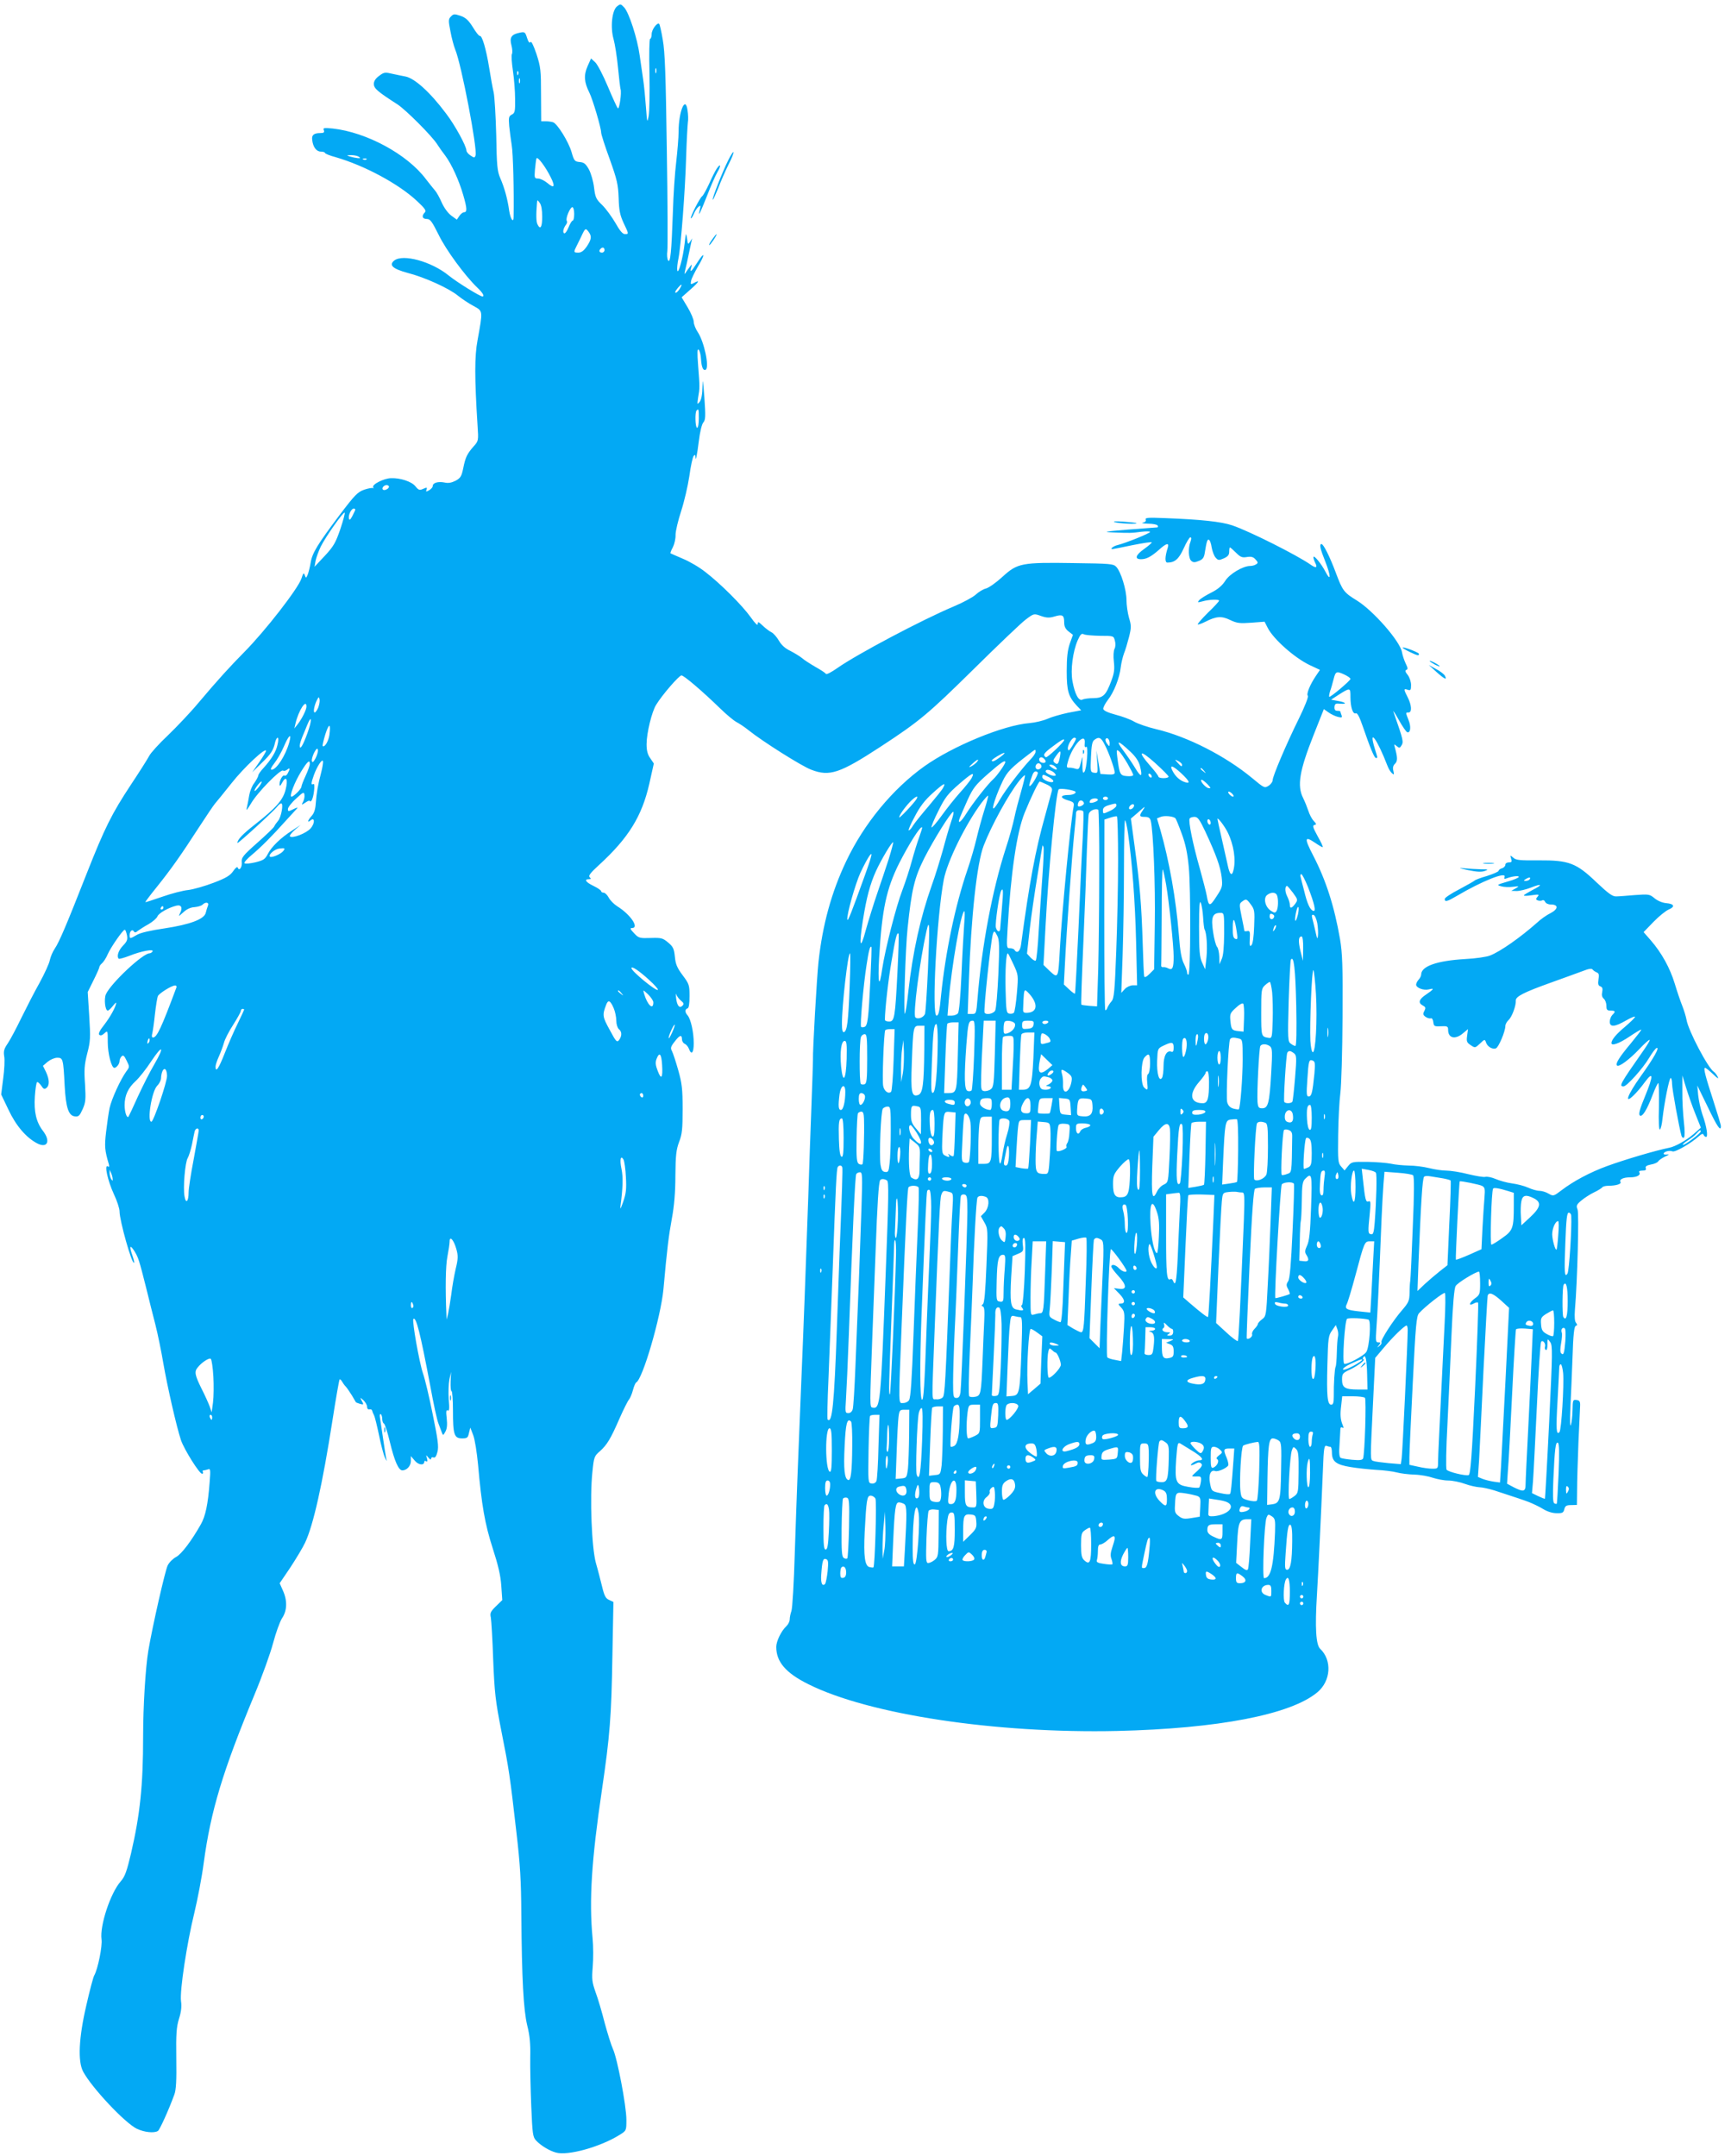 <?xml version="1.0" standalone="no"?>
<!DOCTYPE svg PUBLIC "-//W3C//DTD SVG 20010904//EN"
 "http://www.w3.org/TR/2001/REC-SVG-20010904/DTD/svg10.dtd">
<svg version="1.0" xmlns="http://www.w3.org/2000/svg"
 width="1028pt" height="1280pt" viewBox="0 0 1028 1280"
 preserveAspectRatio="xMidYMid meet">
<g transform="translate(0,1280) scale(0.1,-0.1)"
fill="#03a9f4" stroke="none">
<path d="M3664 12762 c-30 -25 -40 -125 -20 -195 8 -29 20 -104 26 -167 6 -63
13 -121 15 -128 8 -21 -7 -124 -16 -115 -4 4 -31 62 -59 129 -28 67 -62 132
-75 144 l-25 23 -21 -47 c-23 -53 -20 -94 11 -156 20 -40 70 -209 70 -237 0
-10 23 -82 51 -158 44 -123 50 -151 53 -231 2 -73 8 -101 29 -147 32 -67 32
-67 8 -67 -13 0 -31 21 -56 66 -21 36 -56 84 -78 106 -37 35 -42 46 -49 104
-4 36 -18 84 -30 107 -19 34 -29 43 -56 45 -29 3 -33 7 -48 60 -18 61 -83 166
-109 176 -9 3 -29 6 -44 6 l-27 0 -1 158 c0 144 -2 164 -27 241 -18 53 -31 79
-36 71 -5 -8 -12 0 -20 25 -11 35 -14 37 -43 31 -50 -10 -62 -28 -50 -74 6
-22 7 -46 3 -53 -4 -8 -1 -52 6 -99 7 -47 13 -122 13 -167 1 -73 -1 -84 -19
-93 -19 -10 -20 -18 -16 -68 3 -31 10 -83 15 -115 8 -46 14 -277 11 -425 0
-39 -18 -14 -26 36 -9 68 -29 140 -53 194 -18 42 -21 74 -24 255 -3 115 -10
228 -15 253 -6 25 -18 91 -27 148 -18 111 -42 193 -56 189 -5 -1 -23 22 -41
52 -26 41 -42 56 -73 67 -36 12 -42 12 -57 -4 -15 -15 -16 -23 -3 -88 7 -39
20 -87 28 -107 37 -87 134 -596 121 -630 -5 -15 -8 -15 -30 0 -13 8 -24 22
-24 29 0 26 -68 151 -121 220 -94 126 -187 210 -242 220 -12 2 -45 9 -73 15
-47 11 -53 11 -82 -11 -22 -16 -32 -32 -32 -49 1 -26 21 -44 141 -121 49 -32
204 -187 235 -236 10 -16 32 -47 49 -69 37 -50 81 -146 106 -233 23 -79 24
-102 5 -102 -7 0 -20 -10 -28 -22 l-15 -22 -33 24 c-19 14 -42 45 -56 76 -13
30 -31 62 -39 71 -9 10 -34 42 -56 70 -111 148 -353 278 -553 300 -53 5 -59 4
-53 -10 5 -13 0 -17 -21 -17 -38 0 -52 -12 -48 -40 4 -42 25 -70 51 -70 14 0
25 -4 25 -8 0 -4 28 -16 63 -25 172 -50 374 -158 484 -261 47 -44 56 -57 46
-67 -21 -21 -15 -39 11 -39 21 0 31 -14 70 -92 43 -90 157 -245 231 -316 32
-30 44 -52 30 -52 -15 0 -152 85 -200 124 -103 84 -273 130 -324 89 -33 -27
-9 -49 79 -73 102 -26 245 -91 299 -135 25 -20 67 -48 94 -62 56 -31 55 -25
23 -203 -18 -95 -18 -222 0 -506 6 -90 6 -92 -24 -125 -39 -45 -48 -64 -61
-129 -10 -48 -16 -58 -45 -74 -24 -12 -43 -16 -65 -11 -37 8 -71 -1 -71 -20 0
-8 -10 -19 -22 -26 -18 -10 -20 -9 -15 4 5 14 2 14 -19 5 -22 -10 -28 -9 -47
15 -23 28 -89 50 -145 48 -43 -1 -115 -38 -106 -54 4 -7 4 -9 0 -5 -4 3 -28
-1 -52 -9 -40 -14 -56 -30 -149 -153 -130 -173 -161 -224 -170 -280 -4 -25
-12 -56 -17 -70 -10 -24 -11 -24 -18 -5 -6 17 -9 14 -20 -20 -20 -60 -216
-312 -339 -436 -84 -85 -159 -167 -271 -300 -49 -59 -132 -146 -183 -195 -52
-49 -102 -104 -111 -122 -10 -19 -58 -95 -108 -170 -115 -174 -156 -257 -263
-528 -123 -313 -163 -406 -189 -445 -13 -19 -26 -50 -30 -69 -3 -19 -31 -80
-61 -135 -31 -55 -79 -149 -109 -210 -29 -60 -65 -128 -80 -150 -22 -32 -26
-46 -21 -77 4 -20 1 -79 -6 -131 l-12 -95 43 -90 c45 -96 106 -167 172 -201
60 -30 80 14 33 75 -40 52 -54 113 -48 204 3 45 9 83 13 85 4 3 15 -7 25 -21
13 -20 19 -23 31 -13 19 15 18 50 -3 95 l-18 36 28 24 c16 13 41 24 57 24 34
0 36 -6 44 -166 7 -129 23 -178 60 -182 23 -3 29 3 47 43 18 40 19 58 14 148
-6 85 -4 115 13 182 19 72 20 94 12 222 l-9 143 34 69 c19 38 35 74 35 79 0 5
7 16 16 23 9 8 25 32 34 54 18 41 90 145 101 145 4 0 9 -14 13 -32 5 -27 1
-37 -24 -63 -27 -28 -38 -63 -25 -77 3 -3 31 5 63 17 69 28 148 43 138 26 -4
-6 -12 -11 -18 -11 -40 0 -229 -177 -259 -243 -12 -27 -5 -97 11 -97 5 0 18
12 29 26 12 15 21 24 21 20 0 -20 -35 -84 -70 -129 -27 -34 -37 -54 -31 -60 7
-7 17 -5 31 8 20 18 20 18 20 -53 0 -67 22 -152 39 -152 13 0 31 24 31 40 0 9
5 21 12 28 10 10 16 4 30 -25 18 -36 18 -38 -1 -63 -35 -48 -88 -164 -100
-218 -6 -28 -15 -93 -21 -143 -10 -86 -8 -109 17 -193 3 -13 1 -16 -7 -11 -22
13 0 -86 36 -164 19 -40 34 -86 34 -103 0 -55 74 -317 86 -305 3 2 -3 23 -11
47 -19 54 -12 63 15 19 22 -37 26 -48 69 -219 15 -63 40 -160 54 -215 14 -55
35 -158 47 -229 24 -138 78 -376 105 -457 19 -55 109 -199 125 -199 6 0 8 5 5
10 -3 6 -2 10 4 10 5 0 17 3 26 6 15 6 16 -1 10 -77 -10 -133 -25 -201 -52
-249 -56 -99 -115 -177 -147 -194 -19 -10 -41 -32 -50 -50 -15 -29 -91 -364
-115 -506 -17 -102 -31 -330 -31 -510 0 -291 -18 -462 -72 -695 -25 -105 -36
-137 -61 -165 -61 -69 -125 -263 -114 -344 6 -40 -22 -177 -43 -214 -6 -9 -27
-89 -47 -177 -45 -192 -52 -334 -19 -395 51 -95 248 -305 319 -339 44 -21 102
-27 125 -13 11 8 63 122 97 215 11 28 14 84 12 215 -2 147 1 187 16 236 13 40
17 74 12 105 -8 62 35 344 79 523 19 79 45 213 56 298 42 310 113 544 300 995
46 110 96 249 112 310 16 60 40 127 53 147 31 46 32 106 5 165 l-19 43 63 93
c34 52 74 118 88 148 49 104 103 345 163 729 20 129 39 237 42 240 2 3 9 -3
14 -12 5 -9 15 -23 22 -30 7 -7 23 -31 37 -53 13 -22 24 -41 24 -41 1 -1 12
-5 24 -9 22 -6 23 -5 11 17 -12 23 -12 23 10 4 11 -11 21 -28 21 -38 0 -11 6
-18 14 -16 8 2 15 -1 16 -7 1 -5 6 -18 11 -27 5 -9 18 -63 30 -119 11 -56 27
-116 35 -133 8 -17 12 -24 10 -15 -4 14 -12 66 -40 256 -2 12 1 20 5 17 5 -3
9 -16 9 -29 0 -13 5 -25 10 -27 6 -2 21 -50 35 -108 28 -116 52 -170 75 -170
27 1 50 27 50 56 l0 29 24 -28 c22 -26 56 -29 56 -5 0 5 5 6 11 2 8 -4 9 1 5
17 -7 23 -7 23 8 5 10 -12 16 -15 16 -7 0 7 6 11 14 8 10 -4 17 6 24 33 8 31
3 72 -28 222 -20 101 -46 210 -58 244 -22 65 -66 313 -57 323 16 16 41 -83
100 -396 19 -105 41 -207 49 -225 7 -18 16 -42 20 -53 7 -19 8 -19 21 5 10 17
12 42 8 79 -5 41 -3 52 6 47 9 -6 11 10 6 66 -3 40 -1 93 4 118 l10 45 -3 -57
c-1 -32 1 -58 6 -58 4 0 8 -51 8 -114 0 -143 7 -166 54 -166 31 0 35 4 41 32
l8 32 17 -44 c10 -25 22 -103 29 -175 21 -241 41 -355 87 -497 32 -99 47 -161
51 -223 l6 -85 -37 -36 c-33 -32 -37 -41 -31 -68 3 -17 10 -130 14 -251 8
-197 13 -241 49 -425 45 -226 50 -260 89 -600 22 -188 28 -286 29 -485 3 -387
13 -568 35 -660 15 -59 20 -108 18 -190 -1 -60 2 -191 6 -290 7 -164 9 -182
28 -203 28 -30 78 -61 118 -72 71 -21 266 34 379 105 40 25 40 25 40 90 0 81
-54 365 -80 420 -10 22 -32 92 -49 155 -16 63 -40 145 -54 182 -21 60 -23 76
-17 150 4 46 4 124 -1 173 -21 223 -6 461 56 880 47 319 56 433 62 797 l6 317
-26 12 c-20 9 -28 24 -41 78 -9 36 -25 100 -37 141 -25 90 -37 386 -21 539 9
90 11 96 45 125 42 38 63 72 117 196 23 52 48 102 55 110 7 8 18 34 24 57 6
23 15 43 19 45 38 17 146 387 162 553 22 245 31 315 50 420 14 74 21 158 21
255 1 120 5 154 22 200 18 46 21 77 21 195 0 120 -4 153 -26 231 -14 50 -31
101 -37 113 -10 18 -8 27 15 56 30 40 44 44 44 15 0 -11 7 -23 16 -27 8 -3 20
-16 25 -29 15 -41 29 -26 29 32 0 65 -17 142 -36 165 -17 19 -18 36 -1 42 8 2
12 26 12 73 0 65 -2 72 -41 124 -33 44 -42 66 -46 110 -5 47 -10 59 -40 84
-32 27 -40 29 -104 27 -65 -2 -71 -1 -98 28 -23 24 -26 31 -13 31 46 0 -9 81
-87 129 -20 13 -43 36 -51 52 -9 16 -22 29 -30 29 -8 0 -15 4 -15 9 0 5 -20
19 -45 31 -46 22 -58 40 -28 40 13 0 14 3 5 12 -9 9 5 26 55 72 175 160 255
289 299 482 l27 121 -21 31 c-16 22 -22 45 -22 84 0 65 31 193 57 234 36 59
136 174 150 174 15 0 125 -94 232 -198 36 -35 78 -70 95 -79 17 -9 49 -30 71
-48 82 -66 318 -215 373 -235 109 -42 170 -21 412 137 231 151 283 195 550
458 146 144 286 278 312 297 48 36 48 36 90 21 34 -12 51 -12 81 -3 47 14 57
8 57 -35 0 -24 7 -39 26 -54 l26 -20 -19 -53 c-13 -39 -18 -82 -18 -163 0
-118 10 -151 61 -206 l25 -26 -79 -15 c-42 -9 -98 -25 -122 -36 -25 -11 -72
-22 -105 -25 -155 -12 -456 -136 -626 -257 -189 -135 -359 -342 -464 -564 -87
-183 -140 -376 -164 -596 -10 -93 -35 -526 -33 -585 0 -16 -4 -138 -9 -270 -5
-132 -14 -377 -19 -545 -14 -403 -28 -779 -41 -1085 -17 -408 -28 -691 -39
-1027 -5 -174 -14 -328 -20 -343 -5 -14 -10 -37 -10 -49 0 -13 -9 -31 -21 -42
-29 -27 -59 -88 -59 -122 0 -89 57 -155 190 -221 359 -180 1112 -294 1835
-278 598 14 1031 97 1189 230 80 67 88 190 16 258 -25 24 -31 126 -19 319 9
153 22 420 36 753 4 116 8 137 20 133 8 -3 19 -6 24 -6 5 0 9 -15 9 -34 0 -53
25 -72 110 -86 41 -7 111 -14 155 -17 44 -2 98 -9 120 -15 22 -6 69 -12 105
-13 36 -1 85 -10 110 -19 25 -8 65 -16 90 -16 25 0 70 -9 100 -20 30 -11 69
-19 85 -20 17 0 57 -9 90 -19 140 -46 162 -53 205 -69 25 -10 63 -28 84 -41
24 -15 55 -25 79 -25 35 -1 42 2 47 23 5 20 12 25 40 25 l35 1 1 90 c0 50 4
176 8 280 5 105 9 204 10 220 1 24 -4 31 -21 33 -22 3 -23 0 -24 -60 -1 -35
-5 -74 -10 -88 -5 -15 -6 23 -3 100 4 69 9 206 13 304 4 133 10 181 19 184 10
3 10 7 2 18 -8 8 -10 36 -7 76 15 172 25 572 16 596 -9 24 -7 30 23 55 18 15
52 37 75 48 24 11 45 25 49 30 3 5 20 9 37 9 45 0 78 11 71 22 -10 15 16 28
56 28 41 0 65 13 56 29 -5 7 2 11 18 11 18 0 24 4 20 14 -4 11 5 17 30 22 20
3 40 12 44 19 4 7 23 20 42 29 20 9 26 14 13 12 -13 -2 -23 0 -23 4 0 12 34
22 53 14 16 -6 110 48 156 90 17 15 25 17 28 9 3 -7 9 -13 15 -13 13 0 4 62
-22 134 -11 33 -22 85 -25 115 l-5 56 62 -127 c57 -119 78 -149 78 -114 0 8
-20 74 -44 148 -49 151 -61 198 -50 198 5 0 26 -17 47 -37 27 -26 36 -31 28
-16 -6 12 -16 25 -22 29 -34 20 -152 244 -163 309 -4 22 -16 60 -26 85 -10 25
-30 83 -44 130 -28 92 -77 182 -143 258 l-42 48 59 61 c32 33 73 66 90 73 40
17 33 34 -15 38 -23 2 -51 14 -69 29 -29 24 -34 25 -116 19 -47 -4 -97 -8
-112 -8 -22 -1 -47 18 -116 83 -121 116 -164 132 -344 131 -112 -1 -135 1
-151 16 -19 16 -19 16 -13 -5 6 -19 4 -23 -13 -23 -12 0 -21 -6 -21 -14 0 -8
-9 -18 -20 -21 -11 -3 -20 -10 -20 -15 0 -5 -32 -19 -70 -31 -39 -11 -72 -24
-74 -28 -3 -3 -43 -26 -90 -51 -47 -24 -86 -50 -86 -57 0 -20 14 -16 72 18
151 89 297 147 283 112 -4 -11 -1 -13 12 -8 34 13 73 17 73 9 0 -5 -30 -18
-67 -28 -64 -19 -66 -20 -38 -28 17 -5 48 -6 70 -3 39 5 39 4 15 -10 l-25 -14
32 -1 c18 0 56 9 84 20 68 27 74 18 10 -14 -28 -15 -51 -29 -51 -32 0 -4 21
-3 47 1 42 6 46 5 34 -9 -11 -13 -11 -17 2 -22 9 -3 21 -3 27 1 5 3 13 -1 16
-9 4 -9 18 -16 34 -16 46 0 45 -27 -1 -51 -23 -11 -60 -37 -82 -58 -96 -85
-216 -170 -278 -194 -19 -8 -86 -18 -149 -21 -168 -10 -260 -43 -260 -92 0 -8
-7 -22 -15 -30 -8 -9 -15 -22 -15 -30 0 -19 45 -36 76 -28 34 9 30 1 -16 -30
-44 -29 -50 -50 -20 -66 17 -9 18 -14 9 -32 -10 -18 -8 -24 7 -35 10 -7 24
-11 31 -9 7 3 13 -6 15 -22 3 -25 6 -27 46 -25 37 2 42 -1 42 -21 0 -50 42
-60 88 -21 l30 25 -5 -39 c-5 -34 -2 -41 21 -56 26 -18 27 -17 55 9 28 27 29
27 36 7 8 -25 38 -43 59 -35 16 6 56 101 56 133 0 10 9 26 20 36 19 18 44 84
42 115 -1 24 49 49 208 106 80 29 167 60 193 70 32 13 50 15 55 8 4 -6 15 -13
24 -17 13 -5 16 -14 11 -41 -4 -28 -2 -37 11 -42 13 -5 15 -14 11 -34 -4 -18
-1 -31 10 -40 8 -7 15 -25 15 -41 0 -24 4 -29 25 -29 29 0 31 -6 10 -26 -8 -9
-15 -26 -15 -40 0 -33 29 -32 96 7 30 17 54 27 54 22 0 -5 -26 -30 -57 -57
-53 -44 -82 -78 -83 -98 -1 -20 45 -4 106 37 37 25 69 44 71 42 2 -2 -27 -39
-63 -83 -68 -81 -92 -120 -81 -130 11 -11 72 34 131 96 32 34 60 59 63 56 3
-2 -15 -32 -39 -66 -137 -196 -145 -210 -116 -210 19 0 115 107 151 168 18 30
38 57 45 60 21 7 -17 -61 -97 -172 -76 -107 -97 -165 -40 -110 17 16 47 51 67
79 52 70 52 39 1 -85 -30 -72 -39 -104 -31 -112 14 -14 43 32 78 125 14 37 29
67 32 67 4 0 5 -64 4 -141 -3 -89 0 -139 6 -135 5 3 12 31 15 63 11 97 40 243
49 243 4 0 8 -16 8 -35 0 -31 42 -260 56 -309 4 -10 10 -14 15 -9 5 5 5 44 -1
93 -5 47 -10 128 -9 180 l0 95 23 -75 c13 -41 37 -111 55 -155 l32 -80 -43
-38 c-43 -37 -108 -74 -144 -81 -80 -16 -263 -70 -370 -109 -101 -37 -199 -89
-271 -144 -46 -35 -48 -36 -76 -20 -16 10 -41 17 -55 17 -15 0 -45 9 -67 19
-22 10 -65 21 -95 25 -30 4 -74 16 -97 26 -23 10 -51 16 -62 13 -10 -3 -56 5
-102 16 -46 12 -104 21 -129 21 -25 0 -72 7 -103 15 -32 8 -86 15 -120 15 -34
1 -82 5 -107 11 -25 5 -87 10 -139 11 -90 1 -95 0 -115 -25 l-21 -26 -20 23
c-19 21 -20 34 -18 187 1 90 7 202 13 249 6 47 12 249 13 450 2 309 -1 380
-15 465 -34 195 -83 348 -159 495 -55 106 -52 119 13 75 20 -14 40 -25 43 -25
4 0 -9 29 -29 64 -29 53 -33 65 -20 68 13 3 13 6 -4 24 -11 11 -25 38 -32 60
-7 21 -21 56 -31 76 -37 73 -22 162 62 374 l61 154 27 -19 c15 -11 40 -23 56
-27 24 -6 27 -4 22 10 -4 10 -7 20 -7 22 0 2 -8 4 -18 4 -13 0 -18 7 -17 23 2
19 7 22 36 19 43 -3 30 9 -18 17 l-38 7 43 28 c71 45 72 45 72 -12 0 -60 14
-104 32 -97 9 4 22 -22 41 -77 45 -131 69 -188 78 -188 11 0 12 -4 -6 54 -40
131 13 60 75 -101 7 -18 19 -38 27 -44 12 -11 13 -8 8 14 -5 18 -2 32 10 43
16 16 15 38 -2 99 -5 18 -4 18 11 6 15 -13 19 -13 27 0 16 25 15 29 -46 204
-4 11 11 -11 32 -49 21 -38 44 -71 50 -73 20 -7 24 34 8 72 -18 46 -18 45 0
45 21 0 19 43 -5 90 -25 49 -25 53 0 45 17 -6 20 -2 20 28 0 19 -9 46 -20 60
-15 18 -17 27 -8 30 10 3 9 12 -4 38 -9 19 -19 49 -22 67 -11 65 -171 247
-268 307 -77 47 -85 58 -125 165 -35 94 -73 170 -85 170 -14 0 -8 -28 23 -105
33 -84 34 -123 1 -60 -26 50 -71 104 -72 87 0 -7 5 -22 11 -34 15 -29 4 -33
-28 -10 -80 56 -362 198 -465 233 -65 22 -186 35 -399 43 -101 4 -120 3 -115
-9 3 -9 -3 -15 -17 -18 -12 -2 1 -5 30 -6 28 0 55 -5 58 -11 3 -5 3 -10 -2
-11 -4 0 -82 -6 -173 -13 -142 -12 -155 -14 -90 -17 102 -4 108 -4 168 4 28 3
52 3 52 -1 0 -8 -147 -67 -193 -78 -25 -6 -48 -24 -30 -24 4 0 59 11 121 24
61 12 112 20 112 16 0 -4 -20 -21 -45 -39 -51 -36 -59 -61 -19 -61 32 0 59 14
107 56 44 40 62 44 52 12 -17 -53 -18 -88 -2 -88 44 0 68 21 97 85 16 36 34
65 39 65 7 0 7 -9 1 -26 -15 -38 -12 -100 5 -114 12 -10 21 -10 45 0 23 9 31
20 35 49 11 69 16 82 25 76 6 -3 13 -24 16 -46 4 -22 14 -49 23 -59 15 -17 19
-18 49 -5 24 11 32 20 32 40 0 14 2 25 4 25 3 0 19 -14 36 -31 26 -26 36 -31
65 -26 25 4 38 1 51 -14 16 -17 16 -22 4 -29 -8 -6 -24 -10 -35 -10 -44 0
-124 -48 -149 -89 -18 -28 -44 -50 -84 -70 -32 -16 -64 -36 -71 -45 -11 -13
-9 -14 21 -6 37 11 98 13 98 4 0 -4 -29 -36 -66 -71 -36 -36 -63 -67 -61 -70
3 -2 22 4 44 15 66 34 98 36 149 11 40 -19 56 -21 125 -16 l79 6 19 -37 c34
-67 161 -179 250 -221 l60 -28 -25 -37 c-35 -52 -57 -107 -47 -117 5 -5 -18
-64 -54 -137 -76 -154 -155 -341 -155 -364 0 -9 -10 -24 -24 -33 -24 -15 -26
-14 -97 45 -158 131 -384 247 -571 291 -50 12 -109 32 -131 45 -22 13 -71 31
-110 41 -45 12 -71 24 -73 34 -1 8 11 32 27 53 36 45 70 131 77 195 3 25 12
62 19 81 8 19 21 63 30 98 14 56 14 68 0 114 -8 28 -15 76 -15 105 0 61 -33
169 -61 198 -17 18 -36 19 -251 22 -311 5 -335 0 -424 -81 -38 -35 -82 -66
-99 -70 -16 -4 -43 -20 -60 -36 -16 -15 -75 -47 -130 -70 -192 -81 -575 -284
-692 -366 -34 -24 -64 -40 -68 -35 -3 6 -31 24 -63 42 -31 18 -67 41 -79 52
-12 10 -43 29 -68 42 -32 15 -54 35 -69 61 -12 21 -32 44 -44 50 -13 6 -36 24
-53 40 -25 24 -29 25 -29 9 0 -12 -15 3 -42 41 -51 71 -179 199 -269 268 -35
28 -95 63 -134 79 -38 16 -71 31 -73 32 -2 2 4 18 14 36 9 18 17 51 16 74 0
22 15 85 33 140 18 55 40 149 49 209 8 60 20 114 26 120 7 7 10 6 10 -4 0 -39
10 7 20 90 7 57 18 102 27 112 13 15 14 36 6 150 -8 104 -10 117 -11 62 -1
-46 -7 -77 -17 -90 -15 -18 -15 -16 -9 26 10 56 10 61 0 190 -6 77 -5 102 3
94 6 -5 13 -30 14 -55 3 -49 13 -72 28 -64 23 15 -9 166 -47 223 -13 19 -24
47 -24 61 0 14 -16 53 -36 86 l-36 60 53 47 c52 46 58 59 18 37 -17 -9 -19 -7
-15 13 2 13 21 51 41 86 45 75 41 94 -5 22 -35 -55 -45 -62 -35 -27 5 19 5 20
-7 5 -7 -9 -18 -25 -25 -35 -9 -15 -10 -12 -3 17 5 19 14 60 20 90 6 30 14 64
16 75 l5 20 -13 -20 c-12 -18 -13 -17 -18 20 -6 37 -7 35 -14 -30 -10 -86 -38
-189 -44 -160 -2 10 1 42 7 70 14 66 40 396 46 610 3 94 8 182 10 198 3 15 2
48 -2 72 -12 91 -53 -6 -53 -127 0 -35 -7 -115 -14 -178 -8 -63 -17 -198 -20
-300 -8 -232 -15 -309 -29 -285 -5 9 -7 34 -4 54 3 20 2 290 -3 601 -6 442
-11 584 -24 654 -8 49 -18 91 -21 94 -11 12 -45 -33 -45 -60 0 -15 -4 -28 -9
-28 -5 0 -7 -90 -4 -207 2 -115 0 -228 -5 -253 -8 -42 -9 -39 -16 55 -4 55
-11 127 -16 160 -5 33 -14 98 -21 145 -14 103 -64 257 -93 287 -20 21 -22 21
-42 5z m233 -394 c-3 -7 -5 -2 -5 12 0 14 2 19 5 13 2 -7 2 -19 0 -25z m-820
-10 c-3 -8 -6 -5 -6 6 -1 11 2 17 5 13 3 -3 4 -12 1 -19z m10 -50 c-3 -7 -5
-2 -5 12 0 14 2 19 5 13 2 -7 2 -19 0 -25z m-957 -438 c12 -8 11 -10 -5 -9
-11 1 -31 5 -45 9 -24 8 -24 8 5 9 17 0 37 -4 45 -9z m1142 -125 c27 -55 19
-66 -22 -31 -17 14 -42 26 -54 26 -22 0 -23 3 -19 53 3 28 6 58 9 66 5 16 54
-49 86 -114z m-1095 109 c-3 -3 -12 -4 -19 -1 -8 3 -5 6 6 6 11 1 17 -2 13 -5z
m1043 -341 c0 -62 -11 -80 -28 -45 -8 15 -9 57 -3 127 2 20 2 20 16 1 10 -13
15 -43 15 -83z m190 17 c0 -22 -4 -40 -9 -40 -5 0 -16 -18 -25 -41 -9 -22 -20
-37 -26 -34 -10 6 -4 31 12 52 6 7 7 17 4 22 -9 13 20 81 33 81 6 0 11 -18 11
-40z m86 -107 c19 -26 17 -44 -11 -86 -18 -26 -33 -37 -50 -37 -30 0 -30 2 -6
49 10 20 24 48 31 64 16 32 19 33 36 10z m94 -108 c0 -8 -7 -15 -15 -15 -16 0
-20 12 -8 23 11 12 23 8 23 -8z m450 -224 c-11 -21 -30 -37 -30 -25 0 8 30 44
37 44 2 0 -1 -9 -7 -19z m110 -776 c0 -30 -4 -55 -10 -55 -11 0 -14 93 -3 103
12 12 13 8 13 -48z m-1840 -405 c0 -12 -28 -25 -36 -17 -9 9 6 27 22 27 8 0
14 -5 14 -10z m-200 -135 c0 -4 -8 -20 -17 -38 -13 -24 -18 -28 -21 -15 -4 20
14 58 28 58 6 0 10 -2 10 -5z m-89 -117 c-28 -81 -40 -102 -92 -158 l-61 -65
6 35 c4 19 18 58 31 85 30 60 135 209 142 201 3 -2 -9 -47 -26 -98z m4513
-633 c79 0 80 0 87 -29 5 -17 4 -37 -2 -48 -6 -12 -8 -43 -4 -77 5 -45 2 -68
-15 -113 -32 -86 -48 -102 -106 -103 -27 0 -57 -4 -66 -9 -22 -10 -45 33 -59
110 -12 66 2 175 31 242 16 36 23 43 37 36 10 -5 54 -8 97 -9z m1452 -231 c19
-9 34 -20 34 -25 0 -10 -121 -112 -126 -106 -2 2 0 17 5 33 6 16 15 48 21 72
12 47 17 49 66 26z m-6096 -195 c-7 -16 -16 -29 -21 -29 -11 0 -2 45 14 75 10
19 11 19 15 2 2 -10 -2 -32 -8 -48z m-70 6 c0 -19 -26 -71 -52 -105 l-20 -25
7 30 c18 77 65 149 65 100z m5 -160 c-26 -72 -45 -102 -45 -72 0 8 7 31 15 51
8 20 22 52 30 73 28 67 28 24 0 -52z m131 -10 c-6 -38 -29 -75 -40 -64 -2 2 5
33 16 69 22 69 34 67 24 -5z m-238 -42 c-22 -79 -76 -163 -105 -163 -9 0 -3
14 16 38 16 20 42 65 57 100 29 69 48 83 32 25z m-70 -15 c-9 -42 -36 -86 -86
-141 -14 -15 -27 -33 -28 -41 -1 -8 -12 -28 -24 -45 -13 -16 -26 -49 -30 -73
-4 -24 -10 -56 -14 -73 -6 -22 0 -16 25 25 36 63 174 204 190 195 5 -4 16 -1
24 5 18 15 19 6 4 -21 -5 -11 -14 -17 -19 -14 -11 7 -30 -27 -30 -52 1 -13 5
-10 16 11 24 44 36 18 20 -43 -16 -62 -57 -108 -183 -207 -74 -58 -103 -89
-103 -109 0 -8 219 192 238 218 7 9 17 17 22 17 15 0 0 -83 -19 -104 -10 -12
-20 -26 -22 -32 -2 -7 -47 -50 -100 -97 -87 -77 -96 -89 -93 -116 3 -30 -16
-56 -24 -32 -2 7 -14 -1 -27 -21 -18 -26 -42 -41 -116 -69 -52 -20 -119 -39
-150 -43 -32 -3 -101 -21 -155 -40 -55 -19 -100 -34 -101 -32 -1 1 28 40 66
87 86 107 146 192 250 353 46 71 90 136 98 145 8 9 52 63 98 121 74 94 205
216 205 192 0 -5 -18 -35 -41 -68 l-41 -59 55 54 c57 55 71 77 81 124 4 15 10
27 15 27 5 0 5 -19 -1 -42z m4742 36 c0 -4 -10 -23 -22 -43 -18 -28 -23 -32
-26 -18 -4 20 23 67 38 67 6 0 10 -3 10 -6z m52 -28 c-2 -19 1 -26 9 -20 14 9
3 -135 -12 -150 -9 -10 -11 1 -11 64 1 34 1 34 -9 -8 -9 -38 -13 -42 -32 -36
-12 4 -29 7 -39 6 -14 0 -15 4 -6 36 26 96 108 184 100 108z m119 -8 c25 -48
59 -144 59 -165 0 -10 -11 -13 -42 -11 l-43 3 -12 70 -12 70 5 -68 c5 -67 4
-68 -18 -65 -22 3 -23 6 -19 93 3 68 7 93 20 102 27 21 40 15 62 -29z m29 9
c-1 -21 -1 -21 -15 -3 -8 10 -12 23 -9 28 9 14 24 -2 24 -25z m-270 20 c0 -13
-101 -108 -109 -103 -20 13 -12 25 42 65 46 35 67 47 67 38z m392 -69 c32 -30
50 -56 58 -86 17 -67 7 -71 -29 -11 -18 30 -51 78 -73 107 -45 61 -27 57 44
-10z m-4838 -40 c-13 -24 -19 -28 -22 -16 -2 9 5 32 14 50 13 24 19 28 22 16
2 -9 -5 -32 -14 -50z m4276 38 c0 -8 -14 -29 -32 -47 -52 -55 -146 -178 -179
-235 -17 -30 -34 -54 -39 -54 -11 0 18 85 55 163 26 54 50 79 155 159 42 32
40 32 40 14z m545 -68 c19 -33 35 -64 35 -69 0 -6 -17 -9 -37 -7 -41 3 -44 10
-57 107 -6 49 -6 53 9 41 9 -7 31 -40 50 -72z m-400 40 c-8 -43 -14 -51 -31
-37 -12 9 -11 16 7 40 26 37 31 36 24 -3z m645 -119 c0 -5 -13 -9 -30 -9 -16
0 -30 4 -30 8 0 5 -22 35 -50 66 -78 89 -61 98 30 16 44 -40 80 -76 80 -81z
m-1000 116 c-32 -24 -50 -31 -50 -20 0 7 63 45 74 45 6 0 -5 -11 -24 -25z
m270 -26 c0 -12 -27 -11 -35 1 -11 17 5 32 21 19 8 -6 14 -15 14 -20z m-4303
-67 c-19 -71 -27 -119 -32 -184 -2 -33 -10 -57 -24 -72 -23 -25 -29 -45 -7
-27 26 22 27 -17 1 -47 -25 -29 -109 -62 -123 -48 -4 4 9 21 28 38 l35 30 -50
-33 c-68 -43 -123 -97 -145 -140 -16 -31 -26 -37 -74 -49 -31 -7 -59 -10 -64
-5 -4 4 15 26 43 49 54 45 120 111 205 206 30 33 60 65 65 71 6 6 -5 4 -22 -5
-31 -15 -33 -15 -33 1 0 9 21 37 48 61 42 39 47 42 50 24 2 -12 -2 -31 -8 -42
-11 -21 -11 -21 14 -5 14 10 26 14 26 9 0 -4 4 -4 9 2 14 14 25 108 12 99 -15
-8 -14 5 3 53 19 52 49 98 54 83 2 -7 -3 -38 -11 -69z m3893 62 c-8 -8 -23
-20 -34 -25 -15 -7 -13 -3 7 15 31 29 47 35 27 10z m1220 -14 c0 -15 -5 -12
-26 11 -19 22 -19 22 4 10 12 -6 22 -16 22 -21z m-5180 4 c0 -8 -11 -40 -25
-70 -14 -30 -25 -59 -25 -65 0 -13 -46 -59 -59 -59 -15 0 19 88 59 152 36 58
50 70 50 42z m4130 11 c0 -12 -49 -81 -70 -100 -33 -29 -123 -144 -160 -203
-33 -54 -56 -70 -40 -28 5 13 26 61 46 106 33 72 47 90 122 156 77 67 102 84
102 69z m215 -26 c0 -7 -8 -15 -17 -17 -18 -3 -25 18 -11 32 10 10 28 1 28
-15z m85 -4 c16 -19 0 -19 -26 0 -16 12 -16 14 -3 15 9 0 22 -7 29 -15z m745
-36 c49 -46 57 -64 23 -53 -30 9 -57 33 -74 66 -21 40 -1 35 51 -13z m136 14
c13 -16 12 -17 -3 -4 -10 7 -18 15 -18 17 0 8 8 3 21 -13z m-895 -7 c10 -8 16
-17 13 -20 -9 -9 -59 11 -59 24 0 14 23 12 46 -4z m-93 -2 c6 -6 -30 -71 -45
-80 -10 -6 -6 12 13 64 8 22 20 28 32 16z m-394 -36 c-7 -12 -37 -50 -67 -83
-30 -33 -79 -95 -110 -138 -31 -43 -58 -74 -60 -69 -2 6 17 51 42 100 38 77
56 100 122 157 77 67 96 76 73 33z m1071 11 c0 -6 -4 -7 -10 -4 -5 3 -10 11
-10 16 0 6 5 7 10 4 6 -3 10 -11 10 -16z m-775 -85 c-14 -49 -33 -120 -41
-159 -8 -38 -30 -119 -50 -179 -82 -253 -144 -586 -169 -898 -7 -86 -8 -88
-33 -88 l-25 0 7 198 c13 381 48 699 88 802 47 121 146 301 210 383 17 21 32
36 35 34 2 -2 -8 -44 -22 -93z m166 81 c16 -9 27 -20 24 -25 -8 -13 -65 9 -65
26 0 18 4 18 41 -1z m940 -41 c21 -23 22 -26 5 -23 -19 4 -56 49 -39 49 5 0
20 -12 34 -26z m-5632 -14 c-13 -16 -24 -28 -27 -26 -5 6 31 55 41 56 4 0 -2
-13 -14 -30z m4676 13 c28 -13 35 -22 32 -38 -3 -11 -21 -77 -40 -147 -58
-205 -94 -400 -143 -765 -5 -41 -24 -57 -39 -33 -3 6 -16 10 -27 10 -20 0 -21
3 -14 118 19 329 54 570 101 686 37 91 83 186 90 186 2 0 21 -8 40 -17z m-614
-20 c-5 -11 -44 -59 -86 -109 -42 -49 -84 -101 -93 -116 -9 -16 -20 -28 -25
-28 -5 0 11 37 35 81 31 60 60 98 107 140 65 59 81 67 62 32z m777 -19 c24 -7
1 -24 -33 -24 -49 0 -52 -17 -5 -31 37 -11 40 -15 36 -38 -18 -88 -70 -629
-82 -851 -9 -169 -10 -171 -59 -126 l-38 37 12 227 c17 331 61 788 78 815 4 7
58 2 91 -9z m942 -19 c7 -8 8 -15 2 -15 -5 0 -15 7 -22 15 -7 8 -8 15 -2 15 5
0 15 -7 22 -15z m-1475 -97 c-14 -45 -35 -121 -46 -168 -11 -47 -35 -130 -54
-185 -72 -211 -129 -482 -156 -742 -9 -98 -15 -123 -27 -123 -30 0 1 588 43
808 21 108 128 326 223 454 20 26 38 46 40 44 2 -2 -8 -42 -23 -88z m-402 68
c-14 -24 -103 -118 -103 -109 0 12 28 53 63 91 31 32 55 44 40 18z m1137 4 c0
-5 -7 -10 -15 -10 -8 0 -15 5 -15 10 0 6 7 10 15 10 8 0 15 -4 15 -10z m-60
-9 c0 -9 -41 -23 -48 -16 -2 2 -1 8 3 14 8 13 45 15 45 2z m-83 -18 c4 -11
-26 -27 -35 -19 -2 3 -2 12 2 21 6 18 27 16 33 -2z m193 -16 c0 -7 -16 -21
-35 -30 -45 -21 -45 -21 -45 3 0 13 10 22 33 29 45 13 47 13 47 -2z m99 -13
c-6 -7 -15 -11 -21 -8 -5 3 -4 12 3 20 6 7 15 11 21 8 5 -3 4 -12 -3 -20z m57
-16 c-22 -32 -20 -38 13 -38 22 0 30 -6 35 -23 15 -63 28 -378 24 -615 l-4
-267 -27 -27 c-18 -18 -29 -23 -32 -15 -2 6 -6 98 -9 202 -7 221 -17 347 -48
572 l-22 163 40 34 c46 42 50 43 30 14z m-258 -361 c0 -199 -3 -461 -6 -582
l-7 -220 -45 3 c-24 2 -46 5 -48 7 -3 2 3 170 12 372 9 202 18 451 21 553 4
102 8 195 11 207 4 19 37 35 56 26 4 -2 7 -166 6 -366z m-95 356 c3 -5 1 -75
-3 -158 -5 -82 -16 -323 -25 -535 -10 -212 -19 -387 -21 -389 -2 -3 -18 9 -35
25 l-31 29 7 135 c8 165 42 642 55 765 5 50 10 100 10 113 0 15 6 22 19 22 11
0 22 -3 24 -7z m-784 -60 c-11 -32 -33 -107 -49 -168 -17 -60 -46 -155 -66
-210 -68 -192 -113 -393 -140 -634 -7 -68 -16 -126 -20 -130 -9 -8 3 389 16
509 24 229 40 297 99 415 57 112 159 275 172 275 5 0 -1 -26 -12 -57z m991
-234 c0 -142 -5 -384 -11 -537 -9 -241 -13 -280 -28 -297 -10 -11 -21 -29 -25
-39 -3 -10 -9 -16 -12 -13 -4 3 -6 259 -6 568 l1 563 33 11 c18 6 36 10 41 8
4 -2 7 -121 7 -264z m341 252 c3 -3 20 -44 37 -91 23 -62 34 -116 42 -200 12
-127 11 -628 -2 -636 -4 -3 -8 2 -8 11 0 9 -9 33 -19 53 -14 27 -23 74 -30
172 -17 212 -57 438 -110 623 l-20 68 22 9 c22 9 77 4 88 -9z m177 -78 c65
-140 89 -207 97 -270 6 -56 5 -61 -31 -116 -40 -62 -46 -61 -58 8 -4 22 -23
94 -41 160 -40 139 -69 281 -60 295 3 6 16 10 29 10 19 0 30 -15 64 -87z m32
51 c0 -8 -4 -12 -10 -9 -5 3 -10 13 -10 21 0 8 5 12 10 9 6 -3 10 -13 10 -21z
m101 -56 c36 -73 50 -164 34 -225 -9 -39 -23 -26 -35 35 -7 31 -23 103 -36
160 -13 57 -24 107 -24 110 1 12 44 -45 61 -80z m-592 -5 c25 -177 42 -403 48
-645 l6 -258 -26 0 c-14 0 -36 -10 -47 -22 l-21 -23 8 225 c4 124 8 354 8 513
0 158 3 287 6 287 4 0 12 -35 18 -77z m-1240 -23 c-11 -30 -31 -94 -44 -142
-13 -49 -38 -125 -55 -170 -39 -101 -103 -353 -121 -471 -17 -123 -27 -87 -18
68 17 287 43 408 119 560 57 112 126 222 136 213 2 -2 -6 -28 -17 -58z m-181
-130 c-17 -52 -48 -145 -69 -206 -21 -61 -51 -158 -67 -215 -33 -125 -42 -98
-18 54 22 140 43 217 78 295 31 68 96 177 102 171 2 -2 -10 -47 -26 -99z m913
-94 c-6 -83 -16 -230 -22 -326 -5 -96 -13 -178 -18 -183 -4 -4 -17 4 -30 17
l-22 24 16 143 c9 79 30 223 46 319 16 96 29 177 30 180 0 3 3 -1 6 -9 3 -7 0
-82 -6 -165z m-4510 140 c-15 -18 -70 -41 -78 -32 -11 11 28 45 56 48 33 4 37
2 22 -16z m3489 -43 c-4 -16 -19 -59 -33 -98 -81 -225 -102 -278 -105 -265 -5
27 47 211 78 279 47 99 78 143 60 84z m1755 -154 c18 -103 45 -364 45 -429 0
-66 -7 -82 -31 -70 -10 6 -24 9 -31 8 -7 -2 -13 3 -12 10 1 6 2 139 3 294 0
155 3 279 6 276 3 -3 12 -43 20 -89z m843 -16 c39 -101 49 -147 31 -141 -19 6
-36 43 -54 119 -9 35 -19 72 -21 82 -3 9 -1 17 4 17 5 0 23 -35 40 -77z m1317
47 c-3 -5 -14 -10 -23 -10 -15 0 -15 2 -2 10 20 13 33 13 25 0z m-1406 -81
c29 -40 29 -42 13 -65 -21 -28 -32 -30 -32 -6 0 11 -7 33 -16 51 -14 27 -14
61 0 61 2 0 18 -19 35 -41z m-1729 -90 c-5 -57 -9 -112 -10 -121 0 -26 -19
-22 -26 6 -5 23 20 199 32 218 12 20 13 -2 4 -103z m1634 75 c9 -23 7 -77 -3
-93 -8 -12 -13 -12 -34 2 -34 22 -46 76 -21 94 24 18 51 16 58 -3z m-439 -131
c2 -35 6 -66 8 -70 13 -21 18 -102 12 -166 l-8 -72 -18 40 c-15 33 -18 69 -18
210 0 124 3 163 10 145 6 -14 12 -53 14 -87z m284 76 c21 -28 23 -39 19 -129
-2 -62 -8 -104 -16 -112 -10 -10 -12 -3 -10 37 3 43 0 50 -14 47 -10 -2 -18
-1 -18 1 0 3 -7 40 -16 83 -15 74 -15 78 2 91 25 18 27 17 53 -18z m-6194 -6
c-4 -10 -10 -29 -13 -42 -8 -38 -93 -70 -245 -93 -83 -12 -144 -26 -165 -39
-41 -24 -42 -24 -42 0 0 23 16 36 25 21 5 -8 12 -7 23 3 10 7 38 26 64 40 26
15 49 36 53 46 6 19 67 53 113 64 29 7 38 -13 21 -45 -10 -21 -9 -20 19 5 19
18 43 30 66 31 21 2 42 8 49 15 18 18 40 14 32 -6z m-265 -13 c0 -5 -5 -10
-11 -10 -5 0 -7 5 -4 10 3 6 8 10 11 10 2 0 4 -4 4 -10z m6738 -40 c-6 -23
-12 -39 -15 -37 -7 8 9 87 17 82 4 -3 3 -23 -2 -45z m-1982 -57 c-3 -43 -11
-177 -16 -297 -6 -133 -14 -224 -21 -232 -6 -8 -23 -14 -37 -14 l-25 0 7 88
c17 205 74 532 93 532 3 0 3 -35 -1 -77z m1544 -55 c-1 -82 -5 -133 -15 -153
l-13 -30 -1 46 c-1 25 -7 51 -13 57 -7 7 -18 48 -24 90 -13 86 -3 112 43 112
23 0 23 -1 23 -122z m297 99 c-6 -20 -27 -19 -27 2 0 14 5 19 15 14 9 -3 14
-10 12 -16z m256 -38 c4 -24 6 -57 4 -74 -2 -25 -5 -21 -15 25 -7 30 -15 65
-19 79 -4 17 -2 22 8 19 8 -3 17 -24 22 -49z m-478 -53 c6 -40 5 -45 -9 -40
-12 5 -16 20 -15 68 0 68 12 55 24 -28z m-1834 -219 c-6 -133 -14 -252 -17
-264 -6 -23 -43 -38 -58 -23 -15 15 25 328 66 512 19 83 20 35 9 -225z m2060
236 c-12 -20 -14 -14 -5 12 4 9 9 14 11 11 3 -2 0 -13 -6 -23z m-1648 -40 c12
-23 13 -65 6 -226 -5 -109 -13 -207 -19 -217 -10 -19 -54 -28 -63 -12 -7 13
36 418 49 465 7 23 11 22 27 -10z m-593 -209 c-14 -278 -18 -299 -50 -299 -14
0 -25 5 -25 10 1 67 20 236 40 351 23 138 32 171 41 161 3 -2 0 -103 -6 -223z
m2409 134 l-1 -73 -15 59 c-14 60 -12 86 7 86 6 0 10 -29 9 -72z m-2570 -183
c-11 -232 -16 -275 -35 -282 -8 -3 -17 -3 -20 0 -8 7 14 253 32 366 13 87 21
117 29 109 2 -2 -1 -89 -6 -193z m-123 -37 c-8 -214 -15 -269 -34 -276 -8 -2
-12 12 -12 50 0 109 35 418 48 418 3 0 2 -87 -2 -192z m972 128 c30 -65 30
-65 21 -173 -5 -59 -13 -111 -18 -116 -5 -5 -17 -7 -27 -5 -17 3 -19 16 -22
138 -3 120 3 220 13 220 2 0 17 -29 33 -64z m1680 -248 c3 -144 1 -238 -5
-238 -5 0 -18 6 -28 14 -17 12 -18 27 -12 250 4 131 10 242 13 248 18 28 27
-55 32 -274z m-3843 154 c32 -29 55 -55 52 -59 -10 -10 -157 111 -157 129 0
15 46 -16 105 -70z m3960 -83 c9 -155 -2 -352 -19 -346 -6 2 -12 31 -14 68 -5
99 9 433 18 419 4 -7 11 -71 15 -141z m-260 9 c3 -35 5 -110 3 -168 -3 -98 -4
-105 -23 -102 -45 7 -45 6 -45 151 0 131 1 142 22 161 12 11 25 20 29 20 4 0
10 -28 14 -62z m-6507 30 c-90 -241 -116 -298 -140 -298 -6 0 -8 10 -4 23 3
12 11 64 16 115 6 52 14 101 18 109 10 17 80 61 101 62 7 1 11 -5 9 -11z
m2643 -35 c13 -16 12 -17 -3 -4 -10 7 -18 15 -18 17 0 8 8 3 21 -13z m189 -54
c0 -49 -35 -17 -55 51 -7 25 -7 25 24 -4 17 -17 31 -38 31 -47z m2244 37 c41
-54 32 -95 -20 -99 -24 -2 -29 2 -28 21 3 91 5 112 13 112 5 0 20 -15 35 -34z
m-2080 -27 c17 -14 19 -20 9 -30 -18 -18 -33 0 -38 47 -2 21 -2 30 1 20 4 -11
16 -27 28 -37z m-399 -46 c8 -19 15 -52 15 -73 0 -21 7 -43 15 -50 19 -15 19
-40 2 -64 -13 -17 -18 -12 -56 59 -43 78 -45 88 -21 150 12 32 25 25 45 -22z
m3743 -59 l-3 -79 -30 3 c-39 4 -43 9 -48 61 -4 41 -1 47 32 77 19 19 39 30
44 25 4 -4 7 -43 5 -87z m-5938 52 c0 -2 -17 -39 -38 -82 -22 -44 -56 -123
-77 -176 -36 -92 -55 -120 -55 -80 0 9 9 36 20 60 11 24 24 60 30 81 5 20 30
69 55 107 24 38 45 75 45 82 0 6 5 12 10 12 6 0 10 -2 10 -4z m4335 -268 c-4
-112 -11 -207 -15 -212 -5 -5 -16 -6 -24 -3 -19 7 -21 81 -7 274 10 130 13
143 38 143 13 0 14 -24 8 -202z m123 5 c-5 -177 -7 -197 -24 -210 -10 -8 -28
-12 -39 -11 -19 3 -20 10 -18 93 1 50 5 143 9 208 l6 117 35 0 36 0 -5 -197z
m120 177 c4 -21 -18 -46 -45 -55 -21 -6 -23 -3 -23 28 0 18 3 37 7 41 12 12
58 2 61 -14z m110 -2 c-2 -18 -11 -24 -35 -26 -30 -3 -33 -1 -33 22 0 23 4 26
36 26 31 0 35 -3 32 -22z m87 12 c-3 -5 -13 -10 -21 -10 -8 0 -14 5 -14 10 0
6 9 10 21 10 11 0 17 -4 14 -10z m-537 -201 c-5 -215 -6 -219 -57 -219 l-24 0
7 202 c4 111 9 205 12 210 3 4 19 8 36 8 l31 0 -5 -201z m-1697 140 c-11 -24
-20 -39 -20 -32 -1 14 31 84 36 79 2 -2 -5 -23 -16 -47z m1578 -51 c-2 -188
-13 -301 -28 -306 -12 -4 -13 22 -7 174 7 187 12 234 27 234 5 0 8 -46 8 -102z
m-80 -50 c-2 -207 -9 -259 -36 -269 -39 -14 -45 15 -38 189 8 218 9 222 45
222 l30 0 -1 -142z m2398 80 c-2 -13 -4 -3 -4 22 0 25 2 35 4 23 2 -13 2 -33
0 -45z m-2580 -139 c-3 -100 -10 -186 -15 -191 -15 -15 -41 3 -47 34 -7 30 4
316 12 331 2 4 16 7 30 7 l26 0 -6 -181z m830 9 c-8 -163 -16 -188 -63 -188
l-23 0 5 158 c3 86 7 163 10 170 2 7 19 12 40 12 l37 0 -6 -152z m98 113 c7
-17 6 -18 -28 -26 -25 -7 -27 -5 -27 22 0 16 3 32 6 36 8 8 42 -14 49 -32z
m939 -5 c-3 -14 -10 -26 -15 -26 -10 0 -12 53 -2 63 13 13 24 -10 17 -37z
m-2024 -111 c0 -122 -3 -147 -15 -152 -9 -3 -19 -2 -23 2 -9 9 -9 254 1 278 3
9 13 17 22 17 13 0 15 -21 15 -145z m1963 113 c-8 -46 -13 -48 -13 -5 0 21 4
37 10 37 5 0 7 -14 3 -32z m-1093 -31 c0 -30 -3 -102 -7 -160 l-6 -107 -29 0
-28 0 0 153 c0 85 3 157 7 160 3 4 19 7 35 7 27 0 28 -1 28 -53z m-5138 11
c-8 -8 -9 -4 -5 13 4 13 8 18 11 10 2 -7 -1 -18 -6 -23z m6164 -32 c-4 -25
-11 -48 -17 -51 -10 -7 -13 98 -2 108 15 16 25 -14 19 -57z m312 58 c21 -6 22
-10 22 -123 0 -106 -14 -288 -23 -297 -1 -2 -16 0 -32 4 -20 6 -31 17 -37 38
-8 30 7 357 17 374 7 11 21 12 53 4z m-2330 -121 c-4 -127 -22 -152 -33 -44
-8 85 1 151 21 151 12 0 14 -19 12 -107z m334 -83 l-10 -55 -1 76 c0 42 2 98
7 125 l7 49 3 -70 c1 -38 -1 -95 -6 -125z m1608 150 c0 -21 -4 -28 -14 -24
-27 10 -46 -25 -46 -84 0 -31 -4 -63 -9 -71 -17 -27 -32 26 -29 102 3 71 3 72
38 89 50 24 60 22 60 -12z m572 8 c14 -11 15 -31 7 -164 -10 -174 -18 -204
-53 -204 -21 0 -25 5 -28 38 -4 52 9 320 17 332 9 14 38 13 57 -2z m-6625
-106 c-25 -42 -69 -129 -98 -192 -28 -63 -54 -117 -56 -120 -10 -11 -23 28
-23 68 0 58 21 103 65 143 21 19 63 72 93 118 68 102 81 90 19 -17z m6333 38
c0 -22 -4 -40 -10 -40 -5 0 -10 18 -10 40 0 22 5 40 10 40 6 0 10 -18 10 -40z
m434 27 c16 -12 17 -23 7 -146 -6 -73 -13 -137 -16 -142 -7 -11 -42 -12 -48
-1 -6 10 11 280 18 292 8 13 18 13 39 -3z m-3752 -69 c5 -79 -5 -92 -26 -36
-13 33 -15 50 -7 71 17 44 29 31 33 -35z m2291 -25 c-50 -40 -63 -24 -47 56
l7 32 33 -32 34 -33 -27 -23z m607 33 c0 -30 -5 -58 -11 -62 -7 -4 -9 -24 -6
-50 5 -48 3 -51 -19 -30 -21 22 -19 154 3 178 26 29 33 22 33 -36z m976 -60
c-11 -112 -17 -136 -34 -136 -13 0 -14 14 -8 101 7 112 10 121 32 112 14 -5
15 -17 10 -77z m-6814 -12 c2 -34 -80 -274 -93 -274 -27 0 2 181 34 213 12 12
22 31 23 42 3 65 33 81 36 19z m5253 10 c-23 -17 -32 -10 -15 11 7 8 17 12 23
8 6 -4 3 -11 -8 -19z m96 6 c24 -18 27 -26 22 -53 -12 -65 -52 -81 -50 -19 1
20 -1 49 -6 65 -9 32 -4 33 34 7z m839 -54 c0 -99 -8 -126 -37 -126 -74 0 -84
54 -23 125 22 25 40 50 40 56 0 5 5 9 10 9 6 0 10 -28 10 -64z m57 -23 c-2
-16 -4 -3 -4 27 0 30 2 43 4 28 2 -16 2 -40 0 -55z m-1009 51 c12 -4 22 -12
22 -19 0 -6 -10 -17 -22 -23 -18 -8 -19 -11 -5 -11 30 -2 18 -21 -13 -21 -23
0 -31 5 -36 25 -4 15 -1 32 6 40 14 17 16 17 48 9z m217 -82 c-22 -5 -29 3
-21 25 7 17 8 17 22 -2 13 -18 13 -20 -1 -23z m-1425 -4 c0 -59 -12 -108 -26
-108 -15 0 -17 23 -8 94 8 55 34 65 34 14z m-1200 -24 c0 -8 -4 -12 -10 -9 -5
3 -10 10 -10 16 0 5 5 9 10 9 6 0 10 -7 10 -16z m1316 2 c6 -17 -12 -56 -26
-56 -6 0 -10 16 -10 35 0 25 4 35 15 35 9 0 18 -6 21 -14z m864 -51 c0 -38
-11 -49 -40 -40 -32 10 -25 65 10 77 23 8 30 0 30 -37z m-235 9 c0 -10 -8 -20
-17 -22 -18 -3 -26 27 -11 42 12 11 28 0 28 -20z m125 -9 c0 -19 -4 -35 -9
-35 -27 0 -61 21 -61 38 0 25 9 32 42 32 25 0 28 -3 28 -35z m230 -10 c0 -41
-2 -45 -25 -45 -33 0 -40 21 -20 59 24 47 45 40 45 -14z m125 3 c-4 -24 -9
-45 -11 -47 -4 -5 -65 -4 -69 1 -2 2 -1 22 2 46 6 41 6 42 45 42 l40 0 -7 -42z
m113 -11 l3 -48 -33 3 c-32 3 -33 5 -36 51 l-3 48 33 -3 c32 -3 33 -5 36 -51z
m130 10 c4 -50 -12 -69 -57 -65 -35 3 -36 4 -34 43 4 61 8 67 50 63 36 -3 38
-5 41 -41z m-818 18 c0 -17 -4 -18 -37 -9 -33 9 -28 24 7 24 20 0 30 -5 30
-15z m-200 -109 l-1 -81 -29 35 c-24 27 -30 44 -30 80 0 55 3 59 35 52 24 -4
25 -7 25 -86z m2320 18 c0 -56 -3 -75 -12 -72 -8 3 -14 27 -16 63 -3 62 1 85
18 85 6 0 10 -30 10 -76z m-2500 -76 c0 -79 -3 -167 -7 -196 -5 -47 -8 -53
-27 -50 -16 2 -22 12 -27 43 -8 59 2 318 14 333 5 6 18 12 28 12 18 0 19 -10
19 -142z m1265 112 c0 -7 -6 -15 -12 -17 -8 -3 -13 4 -13 17 0 13 5 20 13 18
6 -3 12 -11 12 -18z m467 -12 c-9 -9 -12 -7 -12 12 0 19 3 21 12 12 9 -9 9
-15 0 -24z m-1472 -59 c0 -60 -3 -80 -12 -77 -8 3 -14 28 -16 68 -3 67 1 90
18 90 6 0 10 -32 10 -81z m1608 69 c-3 -7 -21 -14 -41 -16 -28 -2 -37 1 -37
12 0 12 11 16 41 16 28 0 39 -4 37 -12z m520 -17 c5 -35 -4 -50 -27 -44 -15 4
-21 13 -21 33 0 44 42 53 48 11z m-2547 -23 c3 -98 -3 -264 -9 -270 -4 -4 -14
-3 -22 2 -12 8 -15 34 -13 150 1 78 5 145 8 150 4 6 13 10 21 10 10 0 14 -13
15 -42z m540 -88 c-2 -69 -5 -129 -8 -133 -3 -4 -12 -2 -21 5 -12 10 -14 10
-8 1 9 -15 1 -16 -23 -3 -16 8 -18 21 -15 102 2 51 6 108 9 126 6 30 9 33 38
30 l32 -3 -4 -125z m92 66 c6 -40 0 -207 -8 -233 -2 -6 -13 -9 -25 -6 -21 6
-21 8 -14 142 3 75 8 139 11 143 10 19 31 -8 36 -46z m2104 22 c-3 -7 -5 -2
-5 12 0 14 2 19 5 13 2 -7 2 -19 0 -25z m-6657 13 c0 -6 -4 -13 -10 -16 -5 -3
-10 1 -10 9 0 9 5 16 10 16 6 0 10 -4 10 -9z m4680 -118 c0 -153 -3 -163 -46
-163 l-34 0 0 94 c0 51 3 114 6 140 6 44 8 46 40 46 l34 0 0 -117z m-880 -9
c0 -88 -3 -115 -12 -112 -9 3 -14 35 -16 103 -3 102 0 125 18 125 6 0 10 -43
10 -116z m984 100 c3 -9 -2 -44 -13 -78 -11 -34 -22 -85 -26 -112 -15 -100
-24 -78 -25 57 0 75 3 139 7 142 12 13 51 7 57 -9z m1359 -174 c-1 -100 -4
-184 -7 -187 -2 -3 -23 -7 -46 -10 l-42 -6 6 144 c10 224 13 237 44 242 15 2
32 3 37 2 6 -1 9 -69 8 -185z m-1236 39 c-4 -78 -9 -144 -11 -147 -3 -2 -21
-1 -40 2 l-35 7 5 97 c3 53 7 116 10 140 5 41 6 42 41 42 l36 0 -6 -141z m121
86 c2 -22 1 -91 -3 -152 -7 -110 -8 -113 -30 -113 -50 0 -55 8 -55 85 0 39 3
107 7 149 l6 77 36 -3 c34 -3 36 -5 39 -43z m921 -139 c-2 -102 -6 -187 -9
-190 -3 -3 -25 -8 -49 -12 l-44 -7 7 188 c4 104 9 192 12 197 3 4 23 8 46 8
l40 0 -3 -184z m355 178 c14 -5 16 -28 16 -144 0 -76 -4 -150 -9 -163 -10 -25
-57 -45 -72 -30 -8 9 7 318 16 334 7 10 26 12 49 3z m-1163 -59 c-1 -27 -7
-55 -13 -62 -5 -7 -7 -16 -4 -22 6 -10 -49 -33 -58 -24 -5 6 2 128 10 151 2 8
16 12 36 10 33 -3 33 -3 29 -53z m123 46 c4 -5 -7 -12 -23 -16 -16 -3 -32 -13
-35 -21 -10 -25 -26 -15 -26 16 0 28 2 30 39 30 22 0 42 -4 45 -9z m474 -26
c2 -17 1 -94 -3 -172 -7 -142 -7 -143 -33 -156 -15 -6 -33 -25 -40 -40 -29
-61 -35 -31 -29 149 l7 175 33 40 c37 45 61 47 65 4z m74 -147 c-4 -92 -11
-170 -15 -174 -19 -19 -23 23 -16 169 8 164 13 197 29 181 5 -5 6 -79 2 -176z
m-1579 128 c42 -67 33 -90 -16 -38 -25 26 -38 82 -19 82 4 0 19 -20 35 -44z
m-96 -13 c-3 -10 -5 -2 -5 17 0 19 2 27 5 18 2 -10 2 -26 0 -35z m-4167 25 c0
-7 -14 -84 -30 -172 -17 -87 -30 -175 -30 -195 0 -55 -16 -71 -24 -25 -10 50
3 204 19 229 7 12 18 48 25 80 6 33 14 68 16 78 6 20 24 23 24 5z m6494 -37
c-3 -221 -2 -211 -30 -221 -14 -6 -29 -8 -32 -6 -8 5 4 251 13 266 3 5 15 6
28 1 16 -6 22 -16 21 -40z m2426 31 c0 -11 -100 -86 -106 -79 -3 2 10 14 29
26 18 11 42 29 52 41 20 22 25 24 25 12z m-4554 -71 c-10 -16 -23 -14 -30 5
-9 25 4 38 21 21 9 -8 12 -20 9 -26z m1671 -118 c-2 -32 -3 -8 -3 52 0 61 1
87 3 58 2 -29 2 -78 0 -110z m573 61 c0 -62 -3 -75 -19 -84 -11 -5 -23 -10
-27 -10 -8 0 3 167 12 182 3 5 12 4 20 -3 10 -8 14 -34 14 -85z m-2327 -10
c-1 -27 -2 -70 -2 -96 -1 -49 -15 -61 -48 -40 -13 8 -18 81 -14 180 l3 53 31
-24 c28 -22 31 -29 30 -73z m529 -8 c-3 -41 -8 -56 -19 -56 -11 0 -13 8 -9 30
3 17 9 44 12 60 9 49 19 27 16 -34z m-646 9 c-5 -64 -16 -69 -16 -7 0 29 4 52
10 52 5 0 8 -20 6 -45z m189 25 c3 -5 2 -10 -4 -10 -5 0 -13 5 -16 10 -3 6 -2
10 4 10 5 0 13 -4 16 -10z m1235 -122 c0 -90 -3 -119 -11 -111 -8 8 -9 45 -4
122 4 61 9 111 11 111 2 0 4 -55 4 -122z m1087 80 c-3 -7 -5 -2 -5 12 0 14 2
19 5 13 2 -7 2 -19 0 -25z m-2322 -38 c0 -35 -4 -55 -13 -58 -10 -3 -13 10
-10 57 3 75 23 76 23 1z m-1818 -79 c4 -70 1 -97 -16 -146 -15 -43 -20 -50
-16 -25 14 106 16 172 6 219 -12 56 -5 86 12 56 5 -10 12 -57 14 -104z m2994
22 c-3 -113 -11 -137 -45 -141 -43 -5 -56 13 -56 77 0 51 4 60 41 104 23 26
46 46 52 44 6 -2 9 -35 8 -84z m-1709 37 c3 -9 -1 -134 -16 -505 -3 -77 -10
-279 -16 -450 -16 -454 -28 -570 -55 -543 -3 3 -1 110 5 239 5 129 16 421 25
649 18 500 23 598 30 611 8 12 22 12 27 -1z m3169 -33 c7 -10 3 -163 -7 -295
-5 -61 -9 -73 -22 -70 -18 4 -19 9 -7 127 6 63 5 73 -8 68 -16 -6 -20 9 -33
131 l-7 63 39 -7 c22 -4 42 -11 45 -17z m-7502 -37 c1 -13 0 -13 -9 0 -5 8 -9
24 -9 35 l0 20 9 -20 c5 -11 9 -27 9 -35z m7197 13 c-3 -21 -6 -55 -6 -76 0
-27 -4 -37 -12 -34 -9 3 -12 23 -9 68 3 69 6 79 23 79 7 0 8 -14 4 -37z m184
-59 c0 -97 -12 -119 -25 -44 -8 47 3 140 16 140 5 0 9 -43 9 -96z m-2934 -126
c-7 -219 -19 -539 -36 -943 -5 -126 -12 -240 -16 -252 -4 -14 -14 -23 -26 -23
-19 0 -19 5 -14 83 3 45 11 217 17 382 22 607 37 944 44 954 3 6 13 11 22 11
15 0 15 -22 9 -212z m2830 175 c-11 -11 -19 6 -11 24 8 17 8 17 12 0 3 -10 2
-21 -1 -24z m446 19 c7 -7 7 -106 -2 -309 -6 -164 -13 -307 -15 -318 -2 -11
-4 -43 -4 -72 -1 -46 -6 -57 -43 -100 -55 -63 -131 -181 -124 -192 3 -5 -2
-15 -12 -22 -15 -13 -16 -12 -3 4 12 15 11 17 -4 17 -15 0 -16 9 -11 83 6 73
15 261 31 657 3 69 8 158 11 199 l6 74 80 -6 c44 -3 85 -10 90 -15z m-1185
-39 c-3 -10 -5 -4 -5 12 0 17 2 24 5 18 2 -7 2 -21 0 -30z m579 -154 c-5 -146
-11 -199 -24 -225 -13 -28 -14 -39 -4 -54 19 -30 14 -42 -15 -38 l-27 3 3 115
c1 63 4 117 6 121 2 3 5 56 6 118 1 96 4 116 20 132 40 40 42 29 35 -172z
m782 175 c23 -4 44 -10 47 -13 2 -4 -1 -119 -8 -255 l-11 -248 -46 -36 c-25
-20 -65 -54 -89 -76 l-43 -41 6 165 c15 367 23 497 33 513 3 5 19 6 37 3 17
-3 50 -8 74 -12z m-3038 -4 c0 -5 -4 -10 -10 -10 -5 0 -10 5 -10 10 0 6 5 10
10 10 6 0 10 -4 10 -10z m120 0 c0 -5 -11 -10 -24 -10 -14 0 -28 5 -31 10 -4
6 7 10 24 10 17 0 31 -4 31 -10z m-382 -9 c11 -6 9 -106 -8 -547 -30 -791 -32
-810 -79 -801 -16 2 -16 11 -1 407 5 135 14 371 20 525 10 278 18 403 27 418
6 9 25 9 41 -2z m3534 -32 c16 -9 18 -18 14 -67 -3 -31 -8 -114 -12 -183 l-6
-126 -74 -33 c-41 -18 -76 -31 -78 -29 -3 3 19 462 23 465 5 4 118 -19 133
-27z m-1118 13 c3 -5 -1 -132 -8 -283 -9 -196 -16 -280 -26 -296 -12 -18 -12
-26 0 -47 7 -14 11 -27 9 -29 -7 -5 -83 -27 -85 -24 -8 7 30 664 38 675 12 14
64 17 72 4z m-1944 -12 c0 -5 -4 -10 -9 -10 -6 0 -13 5 -16 10 -3 6 1 10 9 10
9 0 16 -4 16 -10z m-843 -22 c-3 -8 -6 -5 -6 6 -1 11 2 17 5 13 3 -3 4 -12 1
-19z m558 12 c3 -5 1 -116 -5 -247 -10 -243 -16 -381 -25 -628 -10 -272 -17
-370 -26 -387 -5 -10 -21 -18 -34 -18 -31 0 -30 -35 -10 471 24 604 34 799 40
809 8 13 52 13 60 0z m2091 -192 c-4 -106 -11 -278 -17 -383 -9 -185 -10 -190
-34 -208 -14 -10 -25 -23 -25 -28 0 -5 -9 -18 -20 -29 -11 -11 -17 -26 -14
-33 4 -13 -23 -33 -32 -24 -2 1 6 201 17 442 14 311 24 442 32 447 7 4 32 8
56 8 l44 0 -7 -192z m1412 170 l32 -10 0 -76 c0 -133 -5 -148 -68 -192 -30
-22 -60 -40 -65 -40 -9 0 0 316 10 333 4 7 33 3 91 -15z m-3428 -96 c0 -53 -5
-187 -10 -297 -5 -110 -12 -283 -16 -385 -14 -391 -19 -465 -29 -460 -12 6
-13 215 -3 485 23 590 30 741 34 753 2 7 8 10 14 7 6 -3 10 -49 10 -103z m108
91 c23 -6 24 -7 18 -107 -4 -56 -11 -220 -16 -366 -25 -664 -29 -732 -41 -746
-7 -8 -24 -14 -38 -12 -30 3 -28 -46 -11 403 26 664 32 789 40 811 10 26 13
27 48 17z m1739 -3 c14 0 15 -19 10 -162 -21 -510 -31 -714 -36 -720 -3 -3
-34 19 -67 50 l-62 57 14 335 c8 184 17 358 20 387 5 51 6 52 42 56 20 2 43 2
50 0 8 -2 21 -3 29 -3z m-371 -117 c-3 -65 -9 -187 -12 -270 -7 -143 -13 -176
-28 -137 -3 8 -10 13 -15 9 -22 -13 -26 32 -26 262 l0 242 30 4 c17 2 36 5 44
5 11 2 13 -18 7 -115z m-2109 85 c-3 -8 -6 -5 -6 6 -1 11 2 17 5 13 3 -3 4
-12 1 -19z m848 -83 c-1 -136 -35 -1032 -41 -1072 -4 -24 -10 -33 -24 -33 -18
0 -20 7 -20 93 0 50 4 184 9 297 6 113 15 338 21 500 6 162 13 301 16 308 2 8
12 12 21 10 16 -3 18 -16 18 -103z m1461 -45 c-16 -350 -28 -575 -32 -579 -4
-4 -43 26 -108 82 l-39 34 13 299 c7 164 14 302 17 307 2 4 38 6 80 5 l75 -3
-6 -145z m-1874 -7 c-2 -57 -7 -103 -12 -103 -4 0 -7 19 -5 43 1 23 3 80 5
127 1 50 4 75 8 60 4 -14 6 -71 4 -127z m522 141 c24 -9 20 -63 -6 -92 l-23
-23 21 -37 c21 -36 21 -43 12 -257 -6 -152 -12 -222 -21 -228 -9 -7 -9 -10 0
-14 9 -3 11 -27 8 -86 -2 -45 -7 -151 -10 -236 -8 -196 -10 -208 -44 -214 -14
-3 -30 -2 -35 3 -5 5 -3 117 3 257 6 136 14 320 17 408 8 246 22 504 29 515 7
11 26 13 49 4z m3256 -9 c46 -24 39 -54 -22 -111 l-53 -49 -3 55 c-2 30 -1 70
3 88 7 37 28 41 75 17z m-1257 -47 c7 -27 -2 -68 -14 -68 -5 0 -9 20 -9 45 0
47 14 61 23 23z m-1155 -76 c2 -52 -1 -82 -8 -82 -5 0 -10 21 -10 48 0 26 -4
61 -9 79 -9 33 -5 46 13 40 6 -2 12 -39 14 -85z m173 41 c12 -35 15 -74 11
-145 -2 -54 -7 -98 -11 -98 -15 0 -32 76 -38 167 -8 130 9 164 38 76z m2460
-20 c4 -75 -12 -328 -22 -344 -18 -29 -20 7 -13 180 5 143 10 181 20 181 8 0
14 -8 15 -17z m-77 -115 c-3 -46 -8 -85 -10 -87 -7 -8 -25 55 -26 90 0 35 19
79 35 79 5 0 5 -37 1 -82z m-3292 38 c9 -9 13 -27 10 -50 -4 -36 -5 -36 -23
-20 -18 17 -26 64 -12 77 9 9 10 9 25 -7z m789 -101 c-8 -79 -20 -58 -13 24 2
35 8 58 12 50 4 -8 4 -41 1 -74z m-702 51 c8 -10 9 -16 1 -21 -13 -8 -30 3
-30 21 0 18 14 18 29 0z m399 -266 c-9 -267 -12 -300 -28 -300 -5 0 -25 10
-45 21 l-36 22 7 166 c3 91 9 204 13 251 l6 84 40 12 c22 6 43 9 46 5 4 -3 3
-121 -3 -261z m-3738 194 c11 -39 11 -57 -4 -118 -9 -39 -21 -107 -26 -151 -6
-44 -15 -96 -19 -115 l-9 -35 -1 30 c-7 152 -5 290 6 345 7 36 13 76 13 89 0
37 25 9 40 -45z m3376 -131 c-4 -111 -12 -200 -17 -201 -6 -3 -5 -10 2 -18 13
-16 1 -18 -38 -8 -31 8 -36 45 -28 191 l8 125 33 14 c31 13 33 16 28 54 -3 27
-1 40 7 40 9 0 10 -48 5 -197z m456 185 c14 -12 14 -42 2 -298 -7 -157 -13
-298 -13 -315 l-1 -30 -30 30 -30 30 11 285 c6 157 13 291 15 298 2 6 9 12 17
12 7 0 20 -6 29 -12z m-1221 -90 c-5 -228 -31 -821 -36 -826 -8 -8 -6 62 10
478 8 206 15 390 15 409 0 19 3 31 6 28 4 -4 6 -44 5 -89z m885 -119 c-7 -210
-9 -226 -29 -226 -7 0 -22 -3 -34 -7 -23 -7 -23 -7 -23 101 0 59 3 159 7 221
l6 112 40 0 40 0 -7 -201z m117 146 c-1 -27 -5 -134 -9 -237 -3 -106 -10 -188
-16 -188 -5 0 -23 7 -39 16 -29 15 -30 18 -25 62 3 26 8 127 12 225 l6 178 37
-3 36 -3 -2 -50z m1520 35 c3 -13 0 -20 -9 -20 -8 0 -14 9 -14 20 0 11 4 20 9
20 5 0 11 -9 14 -20z m312 -87 c-3 -60 -8 -155 -11 -212 l-6 -104 -67 7 c-74
8 -87 15 -73 43 6 11 29 87 51 169 53 199 55 204 86 204 l26 0 -6 -107z
m-2115 89 c0 -13 -12 -22 -22 -16 -10 6 -1 24 13 24 5 0 9 -4 9 -8z m830 -134
c0 -20 -18 -4 -33 27 -17 36 -23 96 -10 109 5 5 42 -110 43 -136z m-180 -23
c0 -13 -28 -3 -45 15 -19 21 -45 27 -45 10 0 -6 18 -30 40 -54 51 -55 54 -84
8 -78 l-33 4 34 -35 c33 -35 35 -57 4 -57 -14 0 -13 -4 5 -23 20 -22 22 -31
17 -118 -3 -52 -8 -118 -11 -147 l-6 -53 -36 7 c-20 3 -41 10 -46 15 -10 9 10
625 21 642 4 7 93 -114 93 -128z m-723 13 c-4 -46 -7 -109 -7 -141 0 -54 -2
-58 -22 -55 -21 3 -22 6 -19 123 3 124 10 155 38 155 14 0 15 -11 10 -82z
m783 1 c0 -5 -4 -9 -10 -9 -5 0 -10 7 -10 16 0 8 5 12 10 9 6 -3 10 -10 10
-16z m-1873 -21 c-3 -8 -6 -5 -6 6 -1 11 2 17 5 13 3 -3 4 -12 1 -19z m3913
-66 c0 -64 -2 -70 -30 -90 -35 -26 -41 -49 -9 -32 11 7 23 9 27 6 3 -3 -5
-234 -18 -512 -19 -403 -27 -507 -38 -512 -18 -6 -120 18 -131 32 -5 6 -3 125
5 271 7 143 18 382 24 530 8 183 16 277 25 290 11 19 118 84 138 85 4 0 7 -31
7 -68z m-1045 28 c10 -11 16 -23 12 -26 -9 -9 -47 16 -47 31 0 21 14 19 35 -5z
m1106 -43 c-8 -8 -11 -3 -11 19 1 25 2 27 11 11 8 -14 8 -22 0 -30z m459 -92
c0 -88 -9 -121 -26 -94 -7 13 -6 178 2 191 15 24 24 -13 24 -97z m-2570 55 c0
-5 -4 -10 -10 -10 -5 0 -10 5 -10 10 0 6 5 10 10 10 6 0 10 -4 10 -10z m1839
-190 c-30 -608 -39 -789 -39 -822 0 -37 -1 -38 -34 -38 -19 0 -57 5 -85 12
l-51 11 0 46 c0 25 9 223 20 440 17 346 22 396 37 414 36 40 147 127 154 120
4 -5 3 -87 -2 -183z m336 138 l47 -43 -21 -425 c-12 -234 -24 -467 -27 -519
l-6 -93 -37 5 c-20 3 -49 10 -65 16 l-29 12 7 102 c3 56 15 296 26 532 12 237
23 436 25 443 8 22 32 13 80 -30z m-1180 22 c3 -5 -1 -10 -9 -10 -9 0 -16 5
-16 10 0 6 4 10 9 10 6 0 13 -4 16 -10z m-5282 -45 c4 -8 2 -17 -3 -20 -6 -4
-10 3 -10 14 0 25 6 27 13 6z m4287 5 c0 -5 -4 -10 -10 -10 -5 0 -10 5 -10 10
0 6 5 10 10 10 6 0 10 -4 10 -10z m893 0 c9 0 17 -5 17 -11 0 -15 -73 -6 -78
10 -4 10 1 12 19 8 13 -4 32 -7 42 -7z m-1685 -121 c1 -52 -1 -168 -5 -259 -8
-161 -9 -165 -30 -168 -13 -2 -23 0 -23 5 0 4 5 107 11 228 6 121 10 233 10
248 -2 34 7 49 22 44 8 -2 13 -37 15 -98z m908 79 c3 -5 4 -12 1 -14 -7 -7
-47 15 -47 25 0 11 38 2 46 -11z m2374 -72 c0 -41 -3 -77 -7 -79 -5 -2 -21 3
-38 13 -24 13 -31 24 -33 57 -3 36 0 43 30 62 18 11 36 21 41 21 4 0 7 -33 7
-74z m-2490 45 c0 -6 -4 -13 -10 -16 -5 -3 -10 1 -10 9 0 9 5 16 10 16 6 0 10
-4 10 -9z m-681 -11 c12 0 13 -31 7 -197 -9 -255 -12 -267 -55 -271 l-34 -3 7
183 c4 101 9 209 13 241 5 54 8 58 27 53 11 -3 27 -6 35 -6z m782 -10 c24 -13
25 -30 2 -30 -26 0 -47 16 -39 29 9 14 12 14 37 1z m1286 -5 c17 -5 6 -162
-13 -192 -14 -23 -118 -78 -131 -70 -13 8 3 258 17 267 11 7 101 3 127 -5z
m978 -25 c0 -9 -7 -14 -20 -12 -26 5 -29 8 -20 22 10 16 40 8 40 -10z m-2145
-30 c5 0 8 -9 7 -20 -1 -13 -8 -20 -22 -20 -16 0 -17 2 -5 10 12 8 11 10 -7
10 -24 0 -39 15 -24 25 6 3 7 13 4 23 -4 13 0 11 16 -5 12 -13 26 -23 31 -23z
m-240 -154 c-7 -7 -10 15 -10 71 0 115 14 138 18 29 2 -53 -1 -93 -8 -100z
m1226 109 c-3 -11 -6 -54 -7 -95 -1 -41 -4 -79 -7 -84 -6 -10 -12 -102 -11
-178 0 -36 -4 -48 -15 -48 -23 0 -28 49 -23 237 4 159 6 174 28 204 l22 32 9
-24 c5 -13 7 -33 4 -44z m414 38 c0 -64 -31 -731 -36 -762 l-5 -34 -73 6 c-40
4 -80 9 -90 13 -19 7 -19 -2 -2 346 l13 266 49 58 c54 65 125 134 137 134 4 0
7 -12 7 -27z m-1500 7 c0 -5 -10 -11 -22 -11 -16 -1 -18 -3 -7 -6 22 -5 27
-27 20 -88 -5 -45 -8 -50 -31 -50 -14 0 -24 5 -23 11 1 7 3 44 4 83 l2 71 28
0 c16 0 29 -4 29 -10z m2236 -164 c-4 -88 -13 -287 -21 -441 -8 -154 -15 -297
-15 -317 0 -45 -12 -48 -71 -18 l-39 21 5 77 c4 42 15 247 25 454 10 208 21
381 23 385 3 5 27 7 53 5 l47 -4 -7 -162z m200 91 c-6 -74 -11 -87 -25 -71 -6
5 -6 29 0 59 5 27 7 56 4 63 -7 18 4 34 17 26 6 -4 7 -34 4 -77z m-3136 51
l30 -22 -6 -140 -5 -141 -37 -32 -37 -31 -3 71 c-5 103 8 317 19 317 6 0 23
-10 39 -22z m790 -50 l-25 -10 23 -9 c17 -6 22 -16 22 -43 0 -29 -4 -34 -27
-39 -35 -7 -43 5 -43 66 l0 47 38 -1 c35 0 36 -1 12 -11z m115 2 c4 -6 -5 -10
-19 -10 -14 0 -26 5 -26 10 0 6 9 10 19 10 11 0 23 -4 26 -10z m2135 -483
c-12 -249 -24 -453 -25 -455 -1 -2 -19 5 -40 15 l-37 18 6 70 c3 38 13 238 23
443 9 205 21 378 25 385 10 15 30 -11 23 -30 -2 -7 0 -15 5 -18 6 -4 10 10 10
32 0 37 0 37 16 15 15 -21 14 -60 -6 -475z m-2925 463 c18 -8 17 -9 -7 -9 -15
-1 -30 4 -33 9 -7 12 12 12 40 0z m-7 -50 c10 0 32 -51 32 -73 0 -19 -54 -77
-71 -77 -10 0 -12 122 -3 157 5 20 8 20 21 8 8 -8 17 -15 21 -15z m782 -26 c0
-2 -9 -4 -21 -4 -11 0 -18 4 -14 10 5 8 35 3 35 -6z m762 -72 c-3 -42 -8 -62
-15 -59 -12 4 -11 112 0 130 12 20 19 -12 15 -71z m307 -33 l2 -89 -56 0 c-77
0 -95 11 -95 59 0 35 3 39 50 61 45 21 94 60 76 60 -4 0 -4 5 0 11 13 22 21
-13 23 -102z m-6852 -11 c3 -52 2 -121 -2 -154 l-8 -59 -12 35 c-7 19 -29 68
-49 107 -38 77 -43 99 -23 123 24 31 70 61 79 52 5 -5 12 -52 15 -104z m6818
93 c-27 -23 -104 -61 -109 -52 -4 5 17 21 46 34 56 27 79 33 63 18z m1198 -73
c6 -70 -10 -339 -22 -351 -19 -19 -21 16 -11 190 5 98 10 186 10 196 0 9 4 17
9 17 5 0 11 -24 14 -52z m-2125 -40 c-3 -26 -25 -33 -74 -23 -43 8 -44 22 -1
34 58 17 79 14 75 -11z m72 18 c0 -3 -4 -8 -10 -11 -5 -3 -10 -1 -10 4 0 6 5
11 10 11 6 0 10 -2 10 -4z m876 -125 c9 -10 -1 -331 -11 -360 -4 -10 -20 -12
-65 -8 -32 3 -64 8 -69 12 -7 4 -10 32 -6 78 2 40 5 80 5 90 0 11 4 15 12 11
8 -5 9 -2 3 12 -15 36 -17 64 -10 119 l6 55 63 0 c34 0 66 -4 72 -9z m-2178
-103 c-3 -68 -5 -73 -26 -76 -24 -4 -24 -3 -17 65 8 77 11 83 31 83 12 0 14
-14 12 -72z m119 56 c5 -15 -51 -84 -69 -84 -9 0 -11 61 -2 84 8 21 63 21 71
0z m-348 -66 c-1 -102 -11 -159 -31 -172 -9 -5 -19 -8 -22 -5 -7 6 10 224 18
238 4 6 14 11 22 11 11 0 14 -16 13 -72z m121 -13 c0 -83 0 -85 -30 -100 -16
-8 -34 -15 -40 -15 -11 0 -13 82 -4 154 6 44 8 46 40 46 l34 0 0 -85z m-221
-72 c-1 -82 -4 -173 -7 -203 -7 -54 -8 -55 -41 -58 l-34 -4 7 198 c4 109 9
201 12 206 3 4 18 8 35 8 l29 0 -1 -147z m-123 -60 c-7 -185 -16 -242 -32
-199 -8 20 2 315 12 365 4 17 11 31 17 31 7 0 8 -64 3 -197z m-77 40 c-1 -82
-4 -173 -7 -203 -7 -53 -8 -55 -40 -58 l-33 -3 6 163 c3 90 8 182 11 206 5 39
8 42 35 42 l29 0 -1 -147z m-4139 102 c0 -8 -2 -15 -4 -15 -2 0 -6 7 -10 15
-3 8 -1 15 4 15 6 0 10 -7 10 -15z m3957 -172 c-2 -104 -8 -196 -12 -206 -5
-11 -16 -17 -29 -15 -21 3 -21 6 -18 198 2 107 6 198 9 203 2 4 16 7 30 7 l26
0 -6 -187z m1822 148 c23 -31 19 -41 -16 -41 -20 0 -23 5 -23 35 0 42 12 44
39 6z m-1978 -148 c-1 -152 -8 -206 -24 -200 -22 7 -28 65 -21 202 6 134 15
168 38 145 5 -5 8 -71 7 -147z m219 47 c0 -44 -4 -80 -9 -80 -5 0 -7 15 -5 33
1 17 3 53 3 80 1 26 3 47 6 47 3 0 5 -36 5 -80z m-340 -71 c0 -100 -3 -130
-12 -127 -28 10 -29 258 -2 258 11 0 14 -27 14 -131z m1570 80 c0 -23 -6 -32
-26 -39 -33 -13 -42 -7 -36 25 5 27 39 58 54 49 4 -3 8 -19 8 -35z m1286 15
c-3 -9 -6 -29 -6 -45 0 -16 -4 -29 -10 -29 -5 0 -10 20 -10 45 0 35 4 45 16
45 11 0 14 -5 10 -16z m-1156 -3 c0 -10 -80 -32 -91 -25 -5 3 -6 11 -2 19 6
16 93 22 93 6z m1080 -11 c0 -23 -22 -27 -39 -7 -13 16 -5 27 21 27 11 0 18
-7 18 -20z m-126 -23 c16 -11 17 -30 14 -180 -3 -179 -7 -193 -58 -199 l-25
-3 2 155 c3 198 9 240 32 240 9 0 25 -6 35 -13z m-670 -12 c16 -12 19 -26 17
-92 -3 -124 -8 -143 -42 -143 -15 0 -30 3 -32 8 -6 9 11 221 18 233 8 12 16
11 39 -6z m-514 -10 c0 -15 -24 -28 -76 -41 -41 -10 -27 26 16 42 47 17 60 17
60 -1z m669 -38 c58 -35 75 -57 44 -57 -11 0 -28 -7 -39 -15 -22 -17 -12 -20
18 -4 15 8 23 8 32 -1 8 -8 3 -19 -21 -41 -18 -16 -33 -30 -33 -32 0 -3 12 -4
28 -3 24 1 27 -2 24 -29 -2 -16 -7 -33 -10 -37 -4 -3 -33 -2 -65 4 -75 13 -81
27 -72 165 7 91 9 101 24 93 9 -6 40 -25 70 -43z m52 43 c21 -12 24 -27 9 -50
-8 -12 -14 -10 -40 15 -16 16 -30 32 -30 37 0 11 38 10 61 -2z m347 -161 c-3
-93 -9 -174 -14 -179 -5 -5 -26 -4 -50 2 -39 11 -42 14 -47 52 -8 59 4 266 16
273 11 7 64 20 86 22 11 1 13 -28 9 -170z m1778 -18 c-4 -96 -9 -177 -11 -179
-2 -2 -9 -1 -15 3 -8 5 -9 48 -5 143 8 178 13 224 27 216 8 -5 9 -60 4 -183z
m-3101 143 c3 -20 4 -38 1 -41 -2 -3 -18 5 -35 18 -43 32 -41 59 5 59 17 0 23
-7 29 -36z m667 -6 c2 -56 -3 -152 -8 -157 -2 -2 -13 4 -24 14 -17 15 -20 31
-20 102 0 82 0 83 25 83 22 0 25 -4 27 -42z m-550 16 c3 -3 4 -13 1 -24 -7
-26 -39 -31 -59 -9 -16 18 -16 19 7 28 28 11 44 13 51 5z m366 -30 c-3 -35 -4
-36 -51 -40 -47 -3 -48 -3 -45 23 2 21 11 29 43 39 57 17 57 17 53 -22z m607
19 c16 -15 16 -18 -5 -33 -15 -12 -19 -19 -11 -24 14 -9 -1 -41 -24 -50 -12
-4 -15 5 -15 59 0 58 2 65 19 65 11 0 27 -8 36 -17z m467 -135 c-1 -115 -2
-123 -24 -140 -13 -10 -27 -18 -31 -18 -11 0 3 257 15 289 8 23 10 23 25 8 14
-13 16 -38 15 -139z m-387 70 c-11 -154 -15 -190 -20 -197 -2 -5 -28 -3 -57 4
-53 11 -53 12 -62 58 -10 50 4 83 31 73 15 -6 67 17 77 33 3 5 -1 25 -9 45
-21 49 -19 56 15 56 l30 0 -5 -72z m-597 29 c2 -10 1 -25 -2 -33 -9 -24 -46 2
-46 32 0 21 4 25 22 22 13 -2 24 -11 26 -21z m-1456 -41 c-6 -48 -12 -46 -12
5 0 22 4 38 8 35 4 -3 6 -21 4 -40z m864 30 c18 -14 18 -15 -6 -24 -30 -12
-40 -7 -40 19 0 23 19 25 46 5z m362 -8 c-4 -31 -58 -40 -58 -10 0 25 8 32 37
32 20 0 24 -5 21 -22z m1282 -83 c0 -50 -4 -85 -10 -85 -11 0 -14 111 -4 148
11 39 14 24 14 -63z m-1380 61 c0 -18 -6 -22 -53 -30 -34 -6 -38 -5 -35 10 5
28 88 46 88 20z m-497 -21 c-3 -9 -8 -14 -10 -11 -3 3 -2 9 2 15 9 16 15 13 8
-4z m-113 -30 c-14 -16 -40 -20 -40 -6 0 13 44 40 48 30 2 -6 -2 -16 -8 -24z
m210 25 c0 -5 -4 -10 -10 -10 -5 0 -10 5 -10 10 0 6 5 10 10 10 6 0 10 -4 10
-10z m-320 -30 c0 -5 -5 -10 -11 -10 -5 0 -7 5 -4 10 3 6 8 10 11 10 2 0 4 -4
4 -10z m348 -74 c3 -21 -5 -37 -29 -62 -18 -18 -36 -31 -41 -28 -4 3 -8 25 -8
49 0 34 5 47 23 60 31 22 51 15 55 -19z m-1098 2 c0 -34 -11 -68 -21 -68 -5 0
-9 20 -9 45 0 33 4 45 15 45 9 0 15 -9 15 -22z m750 -31 c0 -63 -9 -87 -32
-87 -19 0 -20 4 -14 62 10 88 46 107 46 25z m118 -29 c3 -72 1 -78 -17 -78
-46 0 -51 9 -51 87 l0 74 33 -3 32 -3 3 -77z m-214 50 c9 -36 7 -86 -5 -93 -5
-4 -21 -4 -35 -1 -22 6 -24 11 -24 61 0 54 1 55 29 55 21 0 30 -6 35 -22z
m-128 -65 c-3 -8 -10 -11 -16 -8 -10 6 -6 42 8 75 8 19 16 -46 8 -67z m-73 41
c5 -29 -16 -43 -42 -27 -23 15 -25 40 -4 46 35 9 41 7 46 -19z m522 -82 c-5
-29 -10 -33 -33 -30 -36 4 -43 49 -11 71 11 9 19 21 17 29 -3 7 2 18 11 25 14
10 16 6 19 -25 2 -20 1 -51 -3 -70z m3406 71 c-9 -16 -10 -14 -11 12 0 21 3
26 11 18 8 -8 8 -16 0 -30z m-2400 7 c14 -8 19 -21 19 -50 0 -47 -7 -49 -43
-12 -46 48 -30 90 24 62z m197 -31 c21 -8 23 -14 20 -66 l-3 -58 -49 -8 c-42
-7 -54 -5 -75 11 -23 17 -26 26 -23 68 3 74 5 76 59 68 27 -4 58 -11 71 -15z
m-1909 -17 c8 -15 -3 -399 -12 -408 -2 -2 -12 -1 -24 2 -27 7 -35 64 -28 208
10 191 14 216 35 216 11 0 24 -8 29 -18z m-157 -172 c-2 -96 -7 -178 -10 -182
-4 -4 -14 -3 -21 2 -12 7 -14 41 -13 175 1 92 5 171 8 177 3 5 13 8 22 6 15
-3 17 -22 14 -178z m2248 150 c49 -26 2 -74 -82 -82 -26 -2 -33 1 -32 15 0 9
1 33 2 53 l2 37 45 -7 c25 -3 55 -10 65 -16z m480 -9 c0 -11 -4 -23 -10 -26
-6 -4 -10 5 -10 19 0 14 5 26 10 26 6 0 10 -9 10 -19z m-2400 -1 c16 -10 16
-57 4 -267 l-6 -103 -35 0 -35 0 6 143 c9 202 14 237 34 237 10 0 24 -5 32
-10z m-447 -32 c3 -18 2 -79 -1 -135 -4 -77 -8 -103 -19 -103 -10 0 -13 27
-13 128 0 71 3 132 7 135 13 14 21 6 26 -25z m2488 12 c20 0 7 -18 -17 -24
-31 -8 -39 -3 -30 20 4 10 12 14 22 10 9 -3 20 -6 25 -6z m-1956 -32 c10 -55
-8 -301 -22 -306 -10 -3 -13 21 -13 100 0 187 19 295 35 206z m2235 7 c0 -25
-23 -35 -35 -15 -10 16 2 40 20 40 9 0 15 -9 15 -25z m-2116 -129 c-1 -132 -2
-140 -24 -158 -12 -10 -29 -18 -38 -18 -13 0 -14 19 -10 149 3 82 9 154 13
161 4 6 19 10 33 8 l27 -3 -1 -139z m-323 -103 l-9 -48 -1 61 c0 34 2 97 7
140 l7 79 3 -92 c1 -50 -1 -113 -7 -140z m419 124 c0 -102 -7 -127 -37 -127
-14 0 -18 100 -7 184 5 36 11 46 25 46 17 0 19 -9 19 -103z m128 48 c3 -35 -2
-45 -38 -80 l-40 -39 0 66 c0 88 5 100 44 96 28 -3 31 -6 34 -43z m1774 -61
c-8 -202 -25 -274 -65 -274 -12 0 1 324 14 358 9 22 11 23 31 10 21 -14 22
-22 20 -94z m-1720 74 c-7 -7 -12 -8 -12 -2 0 14 12 26 19 19 2 -3 -1 -11 -7
-17z m1572 -140 c-3 -79 -9 -148 -13 -155 -4 -9 -16 -5 -38 13 l-32 25 6 117
c6 125 13 142 61 142 l23 0 -7 -142z m-874 114 c0 -13 -12 -22 -22 -16 -10 6
-1 24 13 24 5 0 9 -4 9 -8z m710 -47 c0 -50 -4 -52 -55 -28 -24 11 -35 23 -35
38 0 30 8 35 52 35 l38 0 0 -45z m414 -56 c-1 -118 -10 -169 -30 -169 -14 0
-15 13 -9 98 9 136 15 174 28 169 8 -3 12 -35 11 -98z m-1194 -18 c0 -106 -8
-125 -41 -95 -15 14 -19 31 -19 90 0 64 3 75 22 88 12 9 26 16 30 16 5 0 8
-45 8 -99z m140 35 c0 -7 -7 -32 -15 -55 -10 -30 -12 -49 -4 -68 5 -14 7 -28
5 -31 -3 -2 -26 -1 -51 3 -36 5 -45 10 -41 22 3 8 6 32 6 54 0 27 4 39 14 39
8 0 28 11 43 25 32 28 43 31 43 11z m206 -63 c-8 -88 -15 -113 -32 -113 -17 0
-17 -6 1 82 18 85 22 98 31 98 4 0 4 -30 0 -67z m424 21 c0 -14 -3 -14 -15 -4
-8 7 -15 14 -15 16 0 2 7 4 15 4 8 0 15 -7 15 -16z m-550 -69 c0 -47 -3 -55
-19 -55 -29 0 -33 27 -11 71 11 21 23 39 25 39 3 0 5 -25 5 -55z m-841 30 c-9
-37 -12 -45 -20 -45 -11 0 -12 44 -2 54 9 9 25 3 22 -9z m-74 -44 c-7 -12 -58
-15 -68 -4 -4 3 2 17 14 29 21 22 22 22 41 4 11 -10 17 -23 13 -29z m-139 24
c-11 -8 -22 -12 -25 -9 -6 6 19 24 34 24 6 -1 1 -7 -9 -15z m-731 -94 c-4 -36
-11 -70 -15 -75 -17 -18 -27 6 -23 56 6 83 11 98 29 91 13 -5 14 -17 9 -72z
m745 69 c0 -5 -7 -10 -16 -10 -8 0 -12 5 -9 10 3 6 10 10 16 10 5 0 9 -4 9
-10z m1574 -9 c10 -11 15 -25 11 -31 -4 -7 -14 -2 -26 14 -31 39 -18 53 15 17z
m-184 -58 c0 -7 -4 -13 -10 -13 -5 0 -10 3 -10 8 0 4 -3 18 -6 32 -6 24 -6 25
9 5 9 -11 17 -26 17 -32z m-2025 -9 c0 -19 -6 -30 -17 -32 -14 -3 -18 3 -18
26 0 16 3 32 7 36 14 13 28 -1 28 -30z m2170 -10 c33 -22 32 -36 -2 -32 -20 2
-29 9 -31 26 -4 26 1 27 33 6z m184 -13 c28 -21 21 -41 -15 -41 -20 0 -24 5
-24 30 0 35 6 36 39 11z m281 -91 c0 -80 -6 -93 -30 -65 -11 14 -7 116 7 138
14 24 23 -3 23 -73z m77 38 c-3 -8 -6 -5 -6 6 -1 11 2 17 5 13 3 -3 4 -12 1
-19z m-187 -33 c0 -39 1 -39 -34 -25 -40 15 -27 60 16 60 14 0 18 -8 18 -35z
m190 -35 c0 -5 -4 -10 -10 -10 -5 0 -10 5 -10 10 0 6 5 10 10 10 6 0 10 -4 10
-10z m0 -40 c0 -5 -4 -10 -10 -10 -5 0 -10 5 -10 10 0 6 5 10 10 10 6 0 10 -4
10 -10z"/>
<path d="M6431 8334 c0 -11 3 -14 6 -6 3 7 2 16 -1 19 -3 4 -6 -2 -5 -13z"/>
<path d="M8089 4693 c-13 -16 -12 -17 4 -4 16 13 21 21 13 21 -2 0 -10 -8 -17
-17z"/>
<path d="M4325 11849 c-33 -65 -98 -230 -92 -235 2 -2 16 29 32 68 15 40 43
104 62 142 19 37 32 70 29 73 -2 3 -17 -19 -31 -48z"/>
<path d="M4256 11798 c-8 -12 -29 -53 -45 -90 -17 -36 -35 -69 -41 -73 -13 -8
-73 -125 -67 -131 2 -3 10 9 17 25 7 17 19 36 28 43 13 11 14 9 8 -17 -13 -50
0 -26 44 85 22 58 50 120 61 139 23 38 19 55 -5 19z"/>
<path d="M4230 11379 c-12 -16 -21 -32 -18 -34 2 -2 13 12 26 31 28 42 21 45
-8 3z"/>
<path d="M6620 9700 c24 -8 137 -14 129 -6 -2 2 -38 6 -79 9 -44 3 -65 2 -50
-3z"/>
<path d="M8330 8955 c0 -7 78 -45 90 -45 6 0 9 4 6 9 -6 10 -96 43 -96 36z"/>
<path d="M8490 8876 c0 -3 14 -12 30 -21 17 -9 30 -13 30 -11 0 3 -13 12 -30
21 -16 9 -30 13 -30 11z"/>
<path d="M8530 8811 c48 -43 66 -52 51 -23 -5 9 -29 28 -53 40 l-43 24 45 -41z"/>
<path d="M8813 7673 c15 -2 39 -2 55 0 15 2 2 4 -28 4 -30 0 -43 -2 -27 -4z"/>
<path d="M8718 7634 c52 -11 81 -12 100 -5 24 8 21 10 -24 10 -28 1 -73 3
-100 6 -37 3 -31 1 24 -11z"/>
<path d="M2672 4500 c0 -14 2 -19 5 -12 2 6 2 18 0 25 -3 6 -5 1 -5 -13z"/>
<path d="M2282 4310 c0 -14 2 -19 5 -12 2 6 2 18 0 25 -3 6 -5 1 -5 -13z"/>
</g>
</svg>
